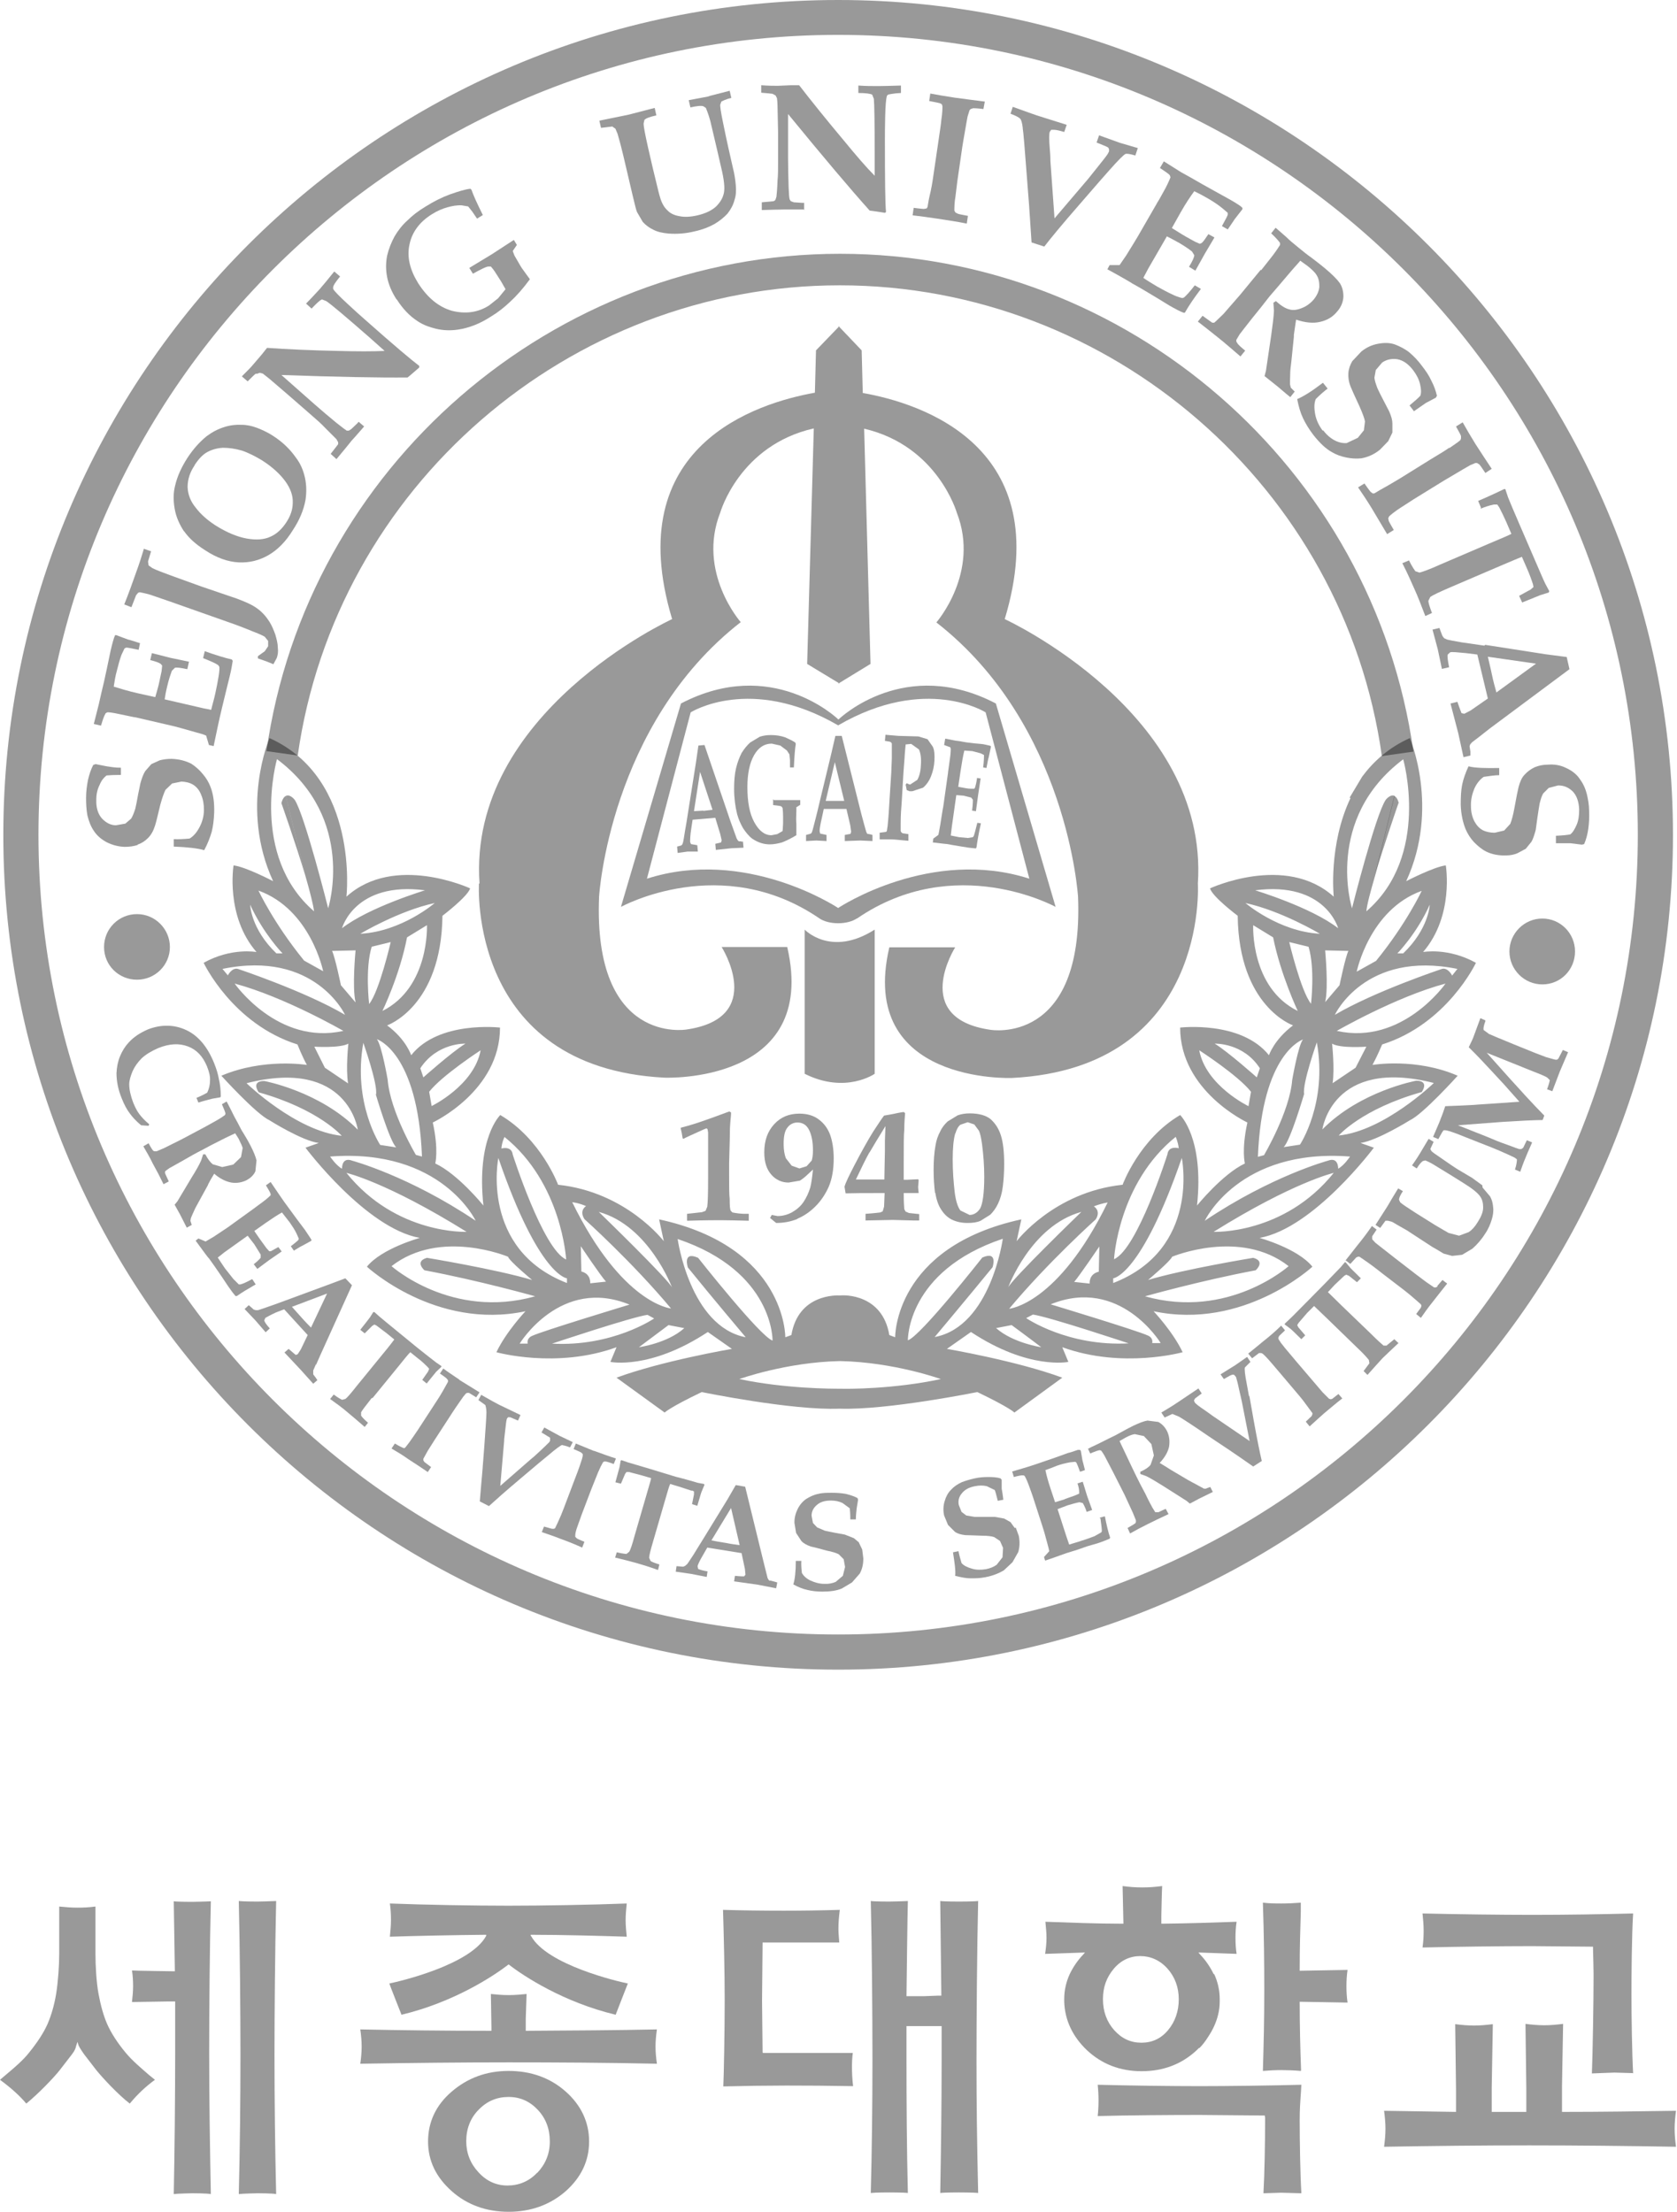 <svg width="91" height="120" viewBox="0 0 91 120" fill="none" xmlns="http://www.w3.org/2000/svg">
<path d="M4.219 103.499C3.829 103.499 3.559 103.468 3.213 103.438V106.006C3.213 106.622 3.153 107.508 3.048 108.168C2.943 108.799 2.778 109.354 2.583 109.805C2.357 110.315 2.012 110.826 1.577 111.366C1.246 111.787 0.766 112.192 0.3 112.583C0.3 112.583 0.09 112.763 0 112.838C0.571 113.258 1.066 113.694 1.426 114.129C2.072 113.604 2.898 112.748 3.243 112.312L3.904 111.456C4.069 111.246 4.114 111.096 4.129 111.006L4.204 110.781L4.264 110.976C4.264 110.976 4.339 111.141 4.565 111.456L5.225 112.312C5.541 112.703 6.381 113.619 7.042 114.129C7.462 113.619 7.913 113.198 8.408 112.838C8.318 112.763 8.093 112.583 8.093 112.583C7.643 112.192 7.162 111.787 6.817 111.366C6.381 110.841 6.036 110.315 5.811 109.805C5.616 109.354 5.465 108.814 5.345 108.168C5.225 107.508 5.18 106.607 5.18 106.006V103.438C4.835 103.483 4.565 103.499 4.174 103.499H4.219Z" fill="black" fill-opacity="0.4"/>
<path d="M13.979 118.994C13.979 118.994 14.775 118.994 14.985 119.039C14.925 116.562 14.895 113.949 14.895 111.487C14.895 109.219 14.925 105.766 14.985 103.138C14.76 103.153 13.979 103.168 13.979 103.168C13.979 103.168 13.183 103.168 12.958 103.138C13.018 105.721 13.048 109.189 13.048 111.487C13.048 113.979 13.018 116.592 12.958 119.039C13.183 119.009 13.979 118.994 13.979 118.994Z" fill="black" fill-opacity="0.4"/>
<path d="M10.435 118.994C10.435 118.994 11.231 118.994 11.441 119.039C11.396 116.802 11.351 113.874 11.351 111.381C11.351 109.099 11.381 105.541 11.441 103.153C11.231 103.168 10.435 103.183 10.435 103.183C10.435 103.183 9.64 103.183 9.429 103.153C9.429 103.258 9.489 106.952 9.489 106.952C9.489 106.952 7.267 106.922 7.162 106.907C7.207 107.192 7.222 107.477 7.222 107.763C7.222 108.048 7.192 108.333 7.162 108.619C7.252 108.619 9.069 108.589 9.069 108.589H9.505V111.381C9.505 113.874 9.474 116.802 9.429 119.039C9.64 119.009 10.435 118.994 10.435 118.994Z" fill="black" fill-opacity="0.4"/>
<path d="M52.027 118.949C52.027 118.949 52.853 118.949 53.078 118.979C53.018 116.366 52.988 114.159 52.988 111.832C52.988 109.505 53.018 105.631 53.078 103.138C52.853 103.168 52.027 103.168 52.027 103.168C52.027 103.168 51.231 103.168 51.021 103.138C51.021 103.243 51.081 108.273 51.081 108.273H50.901L50.105 108.303H49.189C49.189 108.303 49.249 103.243 49.264 103.138C49.054 103.153 48.258 103.168 48.258 103.168C48.258 103.168 47.462 103.168 47.252 103.138C47.312 105.465 47.342 109.294 47.342 111.727C47.342 114.159 47.312 116.682 47.252 118.979C47.477 118.949 48.258 118.949 48.258 118.949C48.258 118.949 49.054 118.949 49.264 118.979C49.204 116.607 49.189 114.039 49.189 111.727V109.925H51.096V111.832C51.096 114.144 51.066 116.351 51.021 118.979C51.231 118.949 52.027 118.949 52.027 118.949Z" fill="black" fill-opacity="0.4"/>
<path d="M28.799 105.03V104.97H28.844C30.451 104.97 32.673 105.03 34.009 105.075C33.979 104.79 33.949 104.459 33.949 104.174C33.949 103.889 33.979 103.559 34.009 103.273C32.102 103.348 29.415 103.393 27.583 103.393C25.751 103.393 23.063 103.348 21.156 103.273C21.201 103.559 21.216 103.889 21.216 104.174C21.216 104.459 21.186 104.79 21.156 105.075C22.492 105.03 24.715 104.985 26.321 104.97H26.381V105.03C25.526 106.607 21.652 107.508 21.126 107.613C21.156 107.718 21.757 109.234 21.787 109.309C24.61 108.634 26.772 107.222 27.598 106.577C28.424 107.222 30.586 108.634 33.408 109.309C33.438 109.234 34.024 107.718 34.069 107.613C33.544 107.508 29.67 106.607 28.814 105.03H28.799Z" fill="black" fill-opacity="0.4"/>
<path d="M70.616 118.979C70.556 117.958 70.526 116.186 70.526 115.06C70.526 114.354 70.556 114.159 70.571 113.829C70.571 113.829 70.616 113.213 70.616 113.108C68.889 113.153 66.607 113.183 65.09 113.183C63.574 113.183 61.276 113.153 59.565 113.108C59.595 113.393 59.61 113.679 59.61 113.964C59.61 114.249 59.595 114.535 59.565 114.805C61.276 114.76 63.574 114.745 65.09 114.745L68.589 114.775H68.634V114.835C68.634 114.835 68.649 114.865 68.649 114.88C68.649 114.88 68.649 114.97 68.649 115.075C68.649 116.201 68.619 117.958 68.559 118.994C68.664 118.994 69.52 118.964 69.52 118.964C69.52 118.964 70.511 118.994 70.601 118.994L70.616 118.979Z" fill="black" fill-opacity="0.4"/>
<path d="M70.601 112.327C70.556 111.111 70.526 109.895 70.526 108.649V108.604C70.526 108.604 73.018 108.649 73.123 108.649C73.078 108.348 73.063 108.048 73.063 107.763C73.063 107.477 73.078 107.177 73.123 106.877C73.018 106.877 70.526 106.922 70.526 106.922V106.877C70.526 105.541 70.556 104.85 70.586 103.724C70.586 103.724 70.586 103.318 70.586 103.228C70.225 103.258 69.88 103.273 69.535 103.273C69.204 103.273 68.904 103.273 68.529 103.228C68.589 105.06 68.604 106.441 68.604 107.973C68.604 109.67 68.574 110.751 68.529 112.357C68.874 112.327 69.204 112.312 69.535 112.312C69.865 112.312 70.24 112.327 70.586 112.357L70.601 112.327Z" fill="black" fill-opacity="0.4"/>
<path d="M46.291 113.168C46.246 112.808 46.231 112.447 46.231 112.117C46.231 111.847 46.246 111.607 46.276 111.381H41.426L41.381 111.366L41.351 108.544L41.381 105.39H45.541C45.526 105.135 45.496 104.895 45.496 104.655C45.496 104.309 45.526 103.964 45.571 103.619C44.58 103.649 43.529 103.664 42.523 103.664C41.411 103.664 40.27 103.649 39.234 103.619C39.279 105.15 39.324 106.937 39.324 108.544C39.324 110.15 39.279 112.643 39.249 113.198C41.622 113.138 43.679 113.138 46.291 113.183V113.168Z" fill="black" fill-opacity="0.4"/>
<path d="M65.856 107.102C65.676 106.727 65.436 106.366 65.105 106.021L65.03 105.931C65.03 105.931 67.027 106.006 67.102 106.006C67.057 105.721 67.042 105.42 67.042 105.135C67.042 104.85 67.057 104.565 67.102 104.264C65.841 104.309 64.445 104.354 63.063 104.369H63.018V103.949C63.018 103.949 63.048 102.432 63.063 102.327C62.703 102.372 62.388 102.402 61.982 102.402C61.577 102.402 61.276 102.372 60.916 102.327C60.916 102.432 60.961 104.369 60.961 104.369H60.901C59.475 104.369 58.033 104.309 56.727 104.264C56.757 104.58 56.787 104.865 56.787 105.135C56.787 105.405 56.757 105.706 56.712 106.006C56.817 106.006 58.874 105.931 58.874 105.931L58.799 106.021C58.468 106.366 58.228 106.727 58.048 107.102C57.853 107.523 57.748 107.988 57.748 108.453V108.589C57.778 109.595 58.198 110.48 58.964 111.216C59.775 111.982 60.766 112.372 61.952 112.372C63.138 112.372 64.144 111.982 64.955 111.216L65.06 111.111C65.06 111.111 65.06 111.111 65.09 111.111C65.255 110.946 65.406 110.751 65.556 110.511C65.676 110.33 65.781 110.15 65.871 109.955C66.066 109.535 66.186 109.069 66.186 108.604C66.186 108.604 66.186 108.544 66.186 108.529V108.453C66.186 107.988 66.081 107.523 65.886 107.102H65.856ZM63.394 110.135C63.003 110.601 62.523 110.826 61.937 110.826C61.351 110.826 60.871 110.601 60.465 110.15C60.06 109.7 59.85 109.129 59.85 108.468C59.85 107.808 60.045 107.282 60.435 106.817C60.826 106.351 61.321 106.126 61.877 106.126C62.432 106.126 62.943 106.351 63.348 106.802C63.754 107.252 63.964 107.823 63.964 108.468C63.964 109.114 63.769 109.685 63.379 110.15L63.394 110.135Z" fill="black" fill-opacity="0.4"/>
<path d="M31.967 116.186C31.967 115.135 31.532 114.219 30.706 113.484C29.865 112.733 28.814 112.357 27.598 112.357C26.381 112.357 25.36 112.748 24.505 113.484C23.649 114.219 23.228 115.135 23.228 116.186C23.228 117.237 23.664 118.123 24.505 118.874C25.345 119.625 26.396 120 27.598 120C28.799 120 29.85 119.625 30.706 118.874C31.547 118.123 31.967 117.222 31.967 116.186ZM29.144 117.883C28.709 118.348 28.153 118.574 27.538 118.574C26.922 118.574 26.396 118.333 25.961 117.853C25.526 117.387 25.3 116.817 25.3 116.171C25.3 115.496 25.526 114.91 25.976 114.459C26.427 113.994 26.967 113.769 27.598 113.769C28.228 113.769 28.754 114.009 29.189 114.474C29.625 114.94 29.835 115.511 29.835 116.186C29.835 116.862 29.595 117.417 29.159 117.883H29.144Z" fill="black" fill-opacity="0.4"/>
<path d="M35.646 111.967C35.601 111.652 35.571 111.336 35.571 111.036C35.571 110.736 35.601 110.42 35.646 110.105C33.514 110.15 31.126 110.165 28.574 110.18H28.529V109.55C28.529 109.55 28.574 108.288 28.574 108.183C28.243 108.213 27.973 108.243 27.598 108.243C27.222 108.243 26.952 108.213 26.637 108.183C26.637 108.273 26.667 109.985 26.667 109.985V110.18H26.622C24.069 110.18 21.682 110.15 19.55 110.105C19.595 110.405 19.625 110.736 19.625 111.036C19.625 111.336 19.595 111.667 19.55 111.967C22.297 111.922 25 111.892 27.598 111.892C30.195 111.892 32.913 111.907 35.661 111.967H35.646Z" fill="black" fill-opacity="0.4"/>
<path d="M88.619 112.493C88.559 111.381 88.529 109.429 88.529 108.198C88.529 107.147 88.544 105.03 88.619 103.814C86.907 103.859 84.97 103.889 83.138 103.889C81.487 103.889 79.054 103.859 77.192 103.814C77.222 104.129 77.252 104.444 77.252 104.745C77.252 105.045 77.237 105.345 77.192 105.661C79.039 105.616 81.487 105.586 83.138 105.586L86.442 105.616V105.661C86.457 106.366 86.472 106.787 86.472 107.042C86.472 107.147 86.472 107.222 86.472 107.267V107.357C86.472 108.619 86.427 111.351 86.382 112.493C86.472 112.493 87.598 112.447 87.598 112.447C87.598 112.447 88.529 112.477 88.634 112.477L88.619 112.493Z" fill="black" fill-opacity="0.4"/>
<path d="M90.946 116.471C90.901 116.141 90.871 115.811 90.871 115.496C90.871 115.18 90.901 114.85 90.946 114.52C88.889 114.55 86.892 114.58 84.805 114.58H84.76V113.153C84.76 113.153 84.82 109.91 84.82 109.805C84.445 109.85 84.129 109.88 83.799 109.88C83.469 109.88 83.138 109.85 82.778 109.805C82.778 109.91 82.823 113.303 82.823 113.303V114.58H80.946V113.258C80.946 113.258 81.006 109.925 81.006 109.82C80.646 109.865 80.315 109.895 79.985 109.895C79.655 109.895 79.324 109.865 78.964 109.82C78.964 109.925 79.009 113.378 79.009 113.378V114.58C79.009 114.58 75.21 114.52 75.105 114.52C75.15 114.85 75.18 115.18 75.18 115.496C75.18 115.811 75.15 116.141 75.105 116.471C77.778 116.426 80.315 116.396 82.988 116.396C85.661 116.396 88.273 116.426 90.946 116.471Z" fill="black" fill-opacity="0.4"/>
<path d="M45.481 90.586C70.451 90.586 90.781 70.255 90.781 45.3C90.781 20.345 70.451 0 45.481 0C20.511 0 0.18 20.315 0.18 45.3C0.18 70.285 20.496 90.586 45.481 90.586ZM2.087 45.3C2.087 21.366 21.547 1.892 45.481 1.892C69.415 1.892 88.874 21.351 88.874 45.285C88.874 69.219 69.415 88.679 45.481 88.679C21.547 88.679 2.087 69.204 2.087 45.285V45.3Z" fill="black" fill-opacity="0.4"/>
<path d="M76.697 40.781C74.535 25.375 61.156 13.769 45.586 13.769C30.015 13.769 16.637 25.36 14.46 40.751L16.156 40.991C18.213 26.442 30.856 15.48 45.571 15.48C60.285 15.48 72.943 26.456 74.985 41.021L76.682 40.781H76.697Z" fill="black" fill-opacity="0.4"/>
<path d="M37.282 66.216V65.856L38.093 65.766L38.288 65.691L38.379 65.466C38.409 65.24 38.424 64.745 38.424 63.979V62.958C38.424 62.613 38.424 62.222 38.424 61.802V61.441L38.394 61.261L38.334 61.216L38.153 61.291C37.598 61.547 37.237 61.697 37.087 61.787L37.042 61.757L36.997 61.487L36.937 61.216V61.186C37.463 61.051 37.868 60.916 38.168 60.811C38.469 60.706 38.934 60.541 39.58 60.3L39.67 60.36C39.67 60.36 39.67 60.526 39.64 60.766C39.625 60.991 39.61 61.126 39.61 61.201C39.61 61.441 39.595 62.072 39.565 63.108V63.754C39.565 64.369 39.565 64.805 39.595 65.045C39.595 65.421 39.61 65.616 39.655 65.691L39.745 65.781C39.745 65.781 40.015 65.841 40.346 65.856H40.631V66.231C40 66.216 39.505 66.201 39.114 66.201C38.859 66.201 38.243 66.201 37.297 66.231L37.282 66.216Z" fill="black" fill-opacity="0.4"/>
<path d="M44.039 62.973L43.769 63.273L43.379 63.394L42.958 63.243L42.643 62.838C42.568 62.643 42.523 62.388 42.523 62.072C42.523 61.637 42.583 61.351 42.733 61.171C42.868 60.991 43.063 60.901 43.273 60.901C43.559 60.901 43.769 61.036 43.904 61.306C44.039 61.577 44.114 61.937 44.114 62.417C44.114 62.673 44.084 62.853 44.039 62.988V62.973ZM43.258 66.126C43.619 65.976 43.949 65.751 44.249 65.451C44.55 65.15 44.79 64.79 44.97 64.385C45.15 63.964 45.24 63.453 45.24 62.853C45.24 62.327 45.165 61.907 45.045 61.562C44.91 61.216 44.715 60.946 44.43 60.736C44.159 60.526 43.799 60.42 43.379 60.42C42.823 60.42 42.373 60.601 42.012 60.991C41.652 61.382 41.472 61.877 41.472 62.523C41.472 63.063 41.607 63.453 41.862 63.739C42.102 64.009 42.418 64.159 42.793 64.159L43.409 64.054L43.559 63.949C43.664 63.874 43.844 63.709 44.114 63.453C44.069 63.904 44.024 64.219 43.964 64.445C43.874 64.73 43.754 64.985 43.604 65.21C43.439 65.451 43.243 65.616 42.988 65.766C42.748 65.901 42.478 65.976 42.192 65.976L41.877 65.916L41.787 66.081L42.117 66.351C42.538 66.351 42.928 66.276 43.288 66.126H43.258Z" fill="black" fill-opacity="0.4"/>
<path d="M47.177 62.538C47.358 62.222 47.643 61.757 48.048 61.096L48.018 61.892V62.447L47.988 63.994H46.442C46.757 63.333 46.997 62.838 47.177 62.523V62.538ZM48.439 66.186L49.535 66.216H49.88V65.871L49.325 65.811L49.144 65.736L49.069 65.601C49.054 65.451 49.039 65.165 49.039 64.73H49.85L49.82 64.415L49.85 64.024L49.82 63.979L49.204 64.009H49.039V63.048C49.039 62.132 49.039 61.562 49.069 61.291C49.069 60.901 49.099 60.586 49.114 60.391L49.039 60.33C49.039 60.33 48.799 60.36 48.484 60.435L47.973 60.526C47.853 60.676 47.658 60.976 47.373 61.411C47.102 61.847 46.757 62.462 46.367 63.213C46.081 63.769 45.886 64.159 45.826 64.385L45.886 64.745C46.412 64.73 46.907 64.73 47.433 64.73H48.003C47.988 65.18 47.973 65.421 47.973 65.466L47.898 65.721L47.763 65.781C47.763 65.781 47.433 65.826 46.967 65.856V66.216L48.454 66.186H48.439Z" fill="black" fill-opacity="0.4"/>
<path d="M51.847 61.487C51.907 61.276 51.997 61.111 52.117 61.021L52.508 60.886L52.868 61.006L53.123 61.351C53.198 61.517 53.243 61.757 53.288 62.072C53.364 62.658 53.409 63.243 53.409 63.844C53.409 64.76 53.319 65.33 53.183 65.571C53.033 65.796 52.838 65.916 52.613 65.916L52.117 65.676C51.982 65.511 51.862 65.165 51.802 64.655C51.742 64.129 51.697 63.544 51.697 62.913C51.697 62.282 51.742 61.817 51.832 61.502L51.847 61.487ZM50.751 64.715C50.811 65.075 50.916 65.391 51.066 65.616C51.216 65.856 51.412 66.051 51.652 66.171C51.907 66.291 52.177 66.351 52.508 66.351C52.778 66.351 53.018 66.321 53.213 66.231L53.739 65.901C53.889 65.751 54.039 65.556 54.159 65.3C54.279 65.045 54.37 64.745 54.415 64.385C54.46 64.039 54.49 63.619 54.49 63.153C54.49 62.478 54.43 61.967 54.309 61.592C54.189 61.216 53.994 60.931 53.739 60.706C53.484 60.511 53.108 60.406 52.628 60.406C52.403 60.406 52.177 60.435 51.967 60.511L51.427 60.841C51.276 60.976 51.126 61.156 51.021 61.382C50.901 61.607 50.811 61.847 50.766 62.132C50.691 62.538 50.661 62.988 50.661 63.484C50.661 63.934 50.691 64.339 50.736 64.715H50.751Z" fill="black" fill-opacity="0.4"/>
<path d="M33.243 6.877L33.394 6.982L33.514 7.267C33.619 7.628 33.724 8.018 33.829 8.468L34.114 9.685L34.325 10.586C34.445 11.096 34.52 11.396 34.565 11.502L34.88 12.042C35.03 12.207 35.225 12.357 35.451 12.463C35.676 12.583 35.961 12.643 36.291 12.673C36.742 12.703 37.207 12.673 37.688 12.553C38.108 12.463 38.454 12.327 38.754 12.162C39.039 11.997 39.279 11.802 39.475 11.592C39.655 11.366 39.79 11.111 39.85 10.871C39.94 10.616 39.955 10.345 39.925 10.03C39.895 9.715 39.85 9.414 39.775 9.129L39.52 8.003C39.445 7.688 39.355 7.222 39.234 6.652C39.114 6.081 39.069 5.751 39.084 5.676L39.144 5.511C39.144 5.511 39.385 5.375 39.685 5.315L39.595 4.925L38.544 5.195L38.409 5.24C38.303 5.255 37.958 5.33 37.373 5.435L37.463 5.826C37.823 5.751 38.048 5.721 38.168 5.766L38.303 5.856C38.303 5.856 38.439 6.171 38.544 6.562C38.589 6.742 38.709 7.252 38.904 8.093L39.129 9.069C39.294 9.745 39.34 10.21 39.279 10.48C39.219 10.751 39.084 10.976 38.859 11.201C38.634 11.411 38.303 11.577 37.853 11.682C37.463 11.772 37.147 11.787 36.862 11.727C36.592 11.682 36.367 11.577 36.216 11.411C36.051 11.261 35.916 11.036 35.826 10.736C35.781 10.601 35.691 10.24 35.556 9.67L35.421 9.114L35.165 8.003C35.015 7.327 34.925 6.892 34.925 6.697L34.97 6.502C35.06 6.411 35.27 6.336 35.616 6.261L35.526 5.856L35.346 5.901L34.715 6.066L34.069 6.231L32.523 6.547L32.613 6.937L33.243 6.862V6.877Z" fill="black" fill-opacity="0.4"/>
<path d="M43.634 11.396V11.006H43.529L43.078 10.976L42.913 10.916L42.853 10.826C42.823 10.751 42.808 10.525 42.793 10.15C42.778 9.61 42.763 9.084 42.763 8.589V6.186C44.67 8.514 46.141 10.255 47.192 11.426C47.463 11.457 47.748 11.502 48.018 11.547L48.078 11.502C48.033 11.051 48.018 9.745 48.018 7.598C48.018 7.312 48.018 6.907 48.033 6.321C48.048 5.736 48.078 5.375 48.123 5.21L48.183 5.135C48.183 5.135 48.484 5.06 48.889 5.045V4.64C48.379 4.655 47.973 4.67 47.658 4.67C47.343 4.67 46.967 4.67 46.577 4.64V5.045C46.997 5.045 47.252 5.09 47.328 5.135L47.418 5.36C47.448 5.661 47.463 6.682 47.463 8.423V9.535C47.012 9.084 46.457 8.438 45.781 7.613C44.835 6.486 44.039 5.495 43.364 4.625H42.913L42.207 4.655C42.012 4.655 41.712 4.655 41.306 4.625V5.03C41.637 5.06 41.847 5.075 41.922 5.09L42.087 5.18L42.162 5.33C42.162 5.33 42.192 5.556 42.192 5.796L42.222 7.192V8.739C42.222 9.174 42.222 9.52 42.192 9.79C42.177 10.255 42.147 10.541 42.132 10.676L42.072 10.856L41.982 10.916C41.982 10.916 41.712 10.946 41.337 10.976V11.396C41.877 11.381 42.297 11.366 42.613 11.366C42.688 11.366 43.048 11.366 43.664 11.366L43.634 11.396Z" fill="black" fill-opacity="0.4"/>
<path d="M13.934 20.285L14.099 20.225L14.264 20.27L14.625 20.556L15.691 21.471L16.862 22.492C17.192 22.778 17.448 23.003 17.628 23.198C17.958 23.529 18.183 23.754 18.258 23.829L18.349 23.994V24.099C18.349 24.099 18.183 24.324 17.943 24.625L18.258 24.91C18.604 24.489 18.874 24.174 19.069 23.919C19.129 23.859 19.355 23.604 19.76 23.138L19.46 22.883L19.399 22.958L19.069 23.273L18.934 23.363H18.814C18.739 23.318 18.559 23.183 18.258 22.943C17.838 22.598 17.448 22.267 17.072 21.937L15.27 20.345C18.273 20.451 20.571 20.495 22.117 20.48C22.343 20.3 22.538 20.12 22.748 19.94V19.85C22.387 19.58 21.396 18.754 19.79 17.327C19.58 17.147 19.264 16.862 18.844 16.471C18.424 16.081 18.153 15.811 18.078 15.676V15.586C18.078 15.495 18.198 15.315 18.454 15L18.138 14.73C17.823 15.12 17.568 15.435 17.358 15.676C17.132 15.916 16.892 16.186 16.607 16.471L16.907 16.742C17.207 16.426 17.387 16.261 17.478 16.246L17.703 16.336C17.958 16.502 18.739 17.162 20.045 18.303L20.871 19.039C20.225 19.069 19.384 19.069 18.319 19.039C16.847 19.009 15.571 18.949 14.49 18.874L14.204 19.234L13.754 19.76C13.634 19.91 13.424 20.12 13.123 20.42L13.439 20.691C13.679 20.451 13.829 20.3 13.889 20.27L13.934 20.285Z" fill="black" fill-opacity="0.4"/>
<path d="M52.463 12.117L52.523 11.712C52.222 11.652 52.027 11.622 51.967 11.592L51.847 11.531L51.787 11.426C51.787 11.321 51.787 10.976 51.847 10.661L51.952 9.805L52.222 7.943C52.222 7.943 52.297 7.477 52.433 6.712C52.478 6.486 52.493 6.336 52.523 6.261L52.613 5.976L52.673 5.916L52.808 5.871C52.808 5.871 53.048 5.871 53.364 5.916L53.439 5.511C52.928 5.45 52.388 5.375 51.817 5.3C51.322 5.225 50.871 5.15 50.481 5.075L50.421 5.48C50.751 5.541 50.946 5.586 51.006 5.601L51.111 5.661L51.141 5.766C51.141 5.856 51.141 6.111 51.081 6.502C51.066 6.697 51.006 7.087 50.916 7.703L50.631 9.64C50.586 9.955 50.526 10.3 50.436 10.661C50.376 10.916 50.346 11.186 50.331 11.231L50.285 11.306L50.135 11.336C50.135 11.336 49.895 11.321 49.58 11.276L49.52 11.682C49.91 11.727 50.361 11.787 50.856 11.862C51.427 11.952 51.967 12.027 52.463 12.132V12.117Z" fill="black" fill-opacity="0.4"/>
<path d="M78.634 24.294C78.499 24.399 78.153 24.61 77.628 24.925L75.961 25.961C75.676 26.126 75.391 26.306 75.06 26.486C74.835 26.607 74.61 26.757 74.565 26.772H74.49L74.37 26.682C74.34 26.652 74.219 26.486 74.039 26.231L73.694 26.442C73.919 26.772 74.174 27.147 74.43 27.568C74.73 28.078 75.015 28.544 75.27 28.979L75.631 28.754C75.481 28.498 75.391 28.333 75.361 28.273L75.331 28.123L75.376 28.018C75.451 27.943 75.706 27.733 75.991 27.553L76.712 27.087L78.319 26.096C78.319 26.096 78.724 25.856 79.385 25.465L79.775 25.24L80.06 25.12H80.15L80.27 25.195C80.316 25.24 80.421 25.39 80.601 25.661L80.946 25.436C80.661 25.015 80.376 24.565 80.06 24.084C79.79 23.649 79.565 23.258 79.37 22.913L79.009 23.138C79.174 23.439 79.279 23.619 79.279 23.664V23.784L79.249 23.874C79.174 23.949 78.979 24.084 78.649 24.309L78.634 24.294Z" fill="black" fill-opacity="0.4"/>
<path d="M55.496 6.952C55.541 7.222 55.601 8.033 55.706 9.384L55.841 11.126C55.886 11.757 55.931 12.447 55.976 13.153L56.667 13.378C57.012 12.928 57.643 12.162 58.574 11.096L59.655 9.85L60.225 9.204C60.691 8.679 60.976 8.393 61.081 8.348C61.141 8.333 61.322 8.348 61.607 8.438L61.742 8.033L60.766 7.748L59.64 7.342L59.505 7.733L59.985 7.928L60.135 8.003L60.18 8.093V8.213L60.12 8.333C60.06 8.438 59.88 8.664 59.64 8.964C59.279 9.414 59.084 9.655 59.039 9.715L57.222 11.847L56.997 8.709V8.619C56.997 8.619 56.997 8.423 56.967 8.108C56.922 7.568 56.922 7.237 56.967 7.147L57.042 7.042H57.192C57.312 7.042 57.508 7.087 57.748 7.162L57.883 6.772L56.261 6.261C56.111 6.216 55.676 6.051 54.955 5.796L54.835 6.171C55.12 6.276 55.285 6.366 55.361 6.441C55.406 6.486 55.466 6.652 55.496 6.922V6.952Z" fill="black" fill-opacity="0.4"/>
<path d="M62.793 11.006L61.727 12.853C61.607 13.063 61.397 13.393 61.111 13.859C60.946 14.099 60.826 14.279 60.751 14.384H60.21L60.09 14.61C60.946 15.075 61.397 15.345 61.457 15.39C61.712 15.525 62.147 15.781 62.793 16.171L63.454 16.577C63.769 16.757 64.024 16.892 64.219 16.967H64.294C64.505 16.592 64.79 16.171 65.165 15.676L64.835 15.48C64.565 15.826 64.37 16.036 64.249 16.141L64.159 16.171C64.159 16.171 63.919 16.126 63.649 15.991C63.379 15.871 63.108 15.721 62.808 15.556C62.508 15.375 62.252 15.225 62.042 15.075L62.312 14.565L63.319 12.823C63.499 12.913 63.724 13.033 63.994 13.183C64.294 13.363 64.52 13.514 64.685 13.649L64.805 13.844C64.805 13.949 64.715 14.159 64.52 14.475L64.865 14.685L65.376 13.769L65.901 12.883L65.571 12.703C65.421 12.928 65.3 13.108 65.21 13.183L65.105 13.228L64.835 13.108C64.445 12.898 64.219 12.763 64.144 12.718L63.589 12.372L64.069 11.517C64.34 11.036 64.595 10.661 64.805 10.375C65.06 10.495 65.316 10.631 65.571 10.781C65.826 10.931 66.081 11.096 66.322 11.291L66.622 11.547V11.652C66.592 11.742 66.487 11.937 66.306 12.267L66.622 12.447C66.847 12.117 66.982 11.922 66.997 11.892L67.418 11.351V11.276L67.297 11.171C67.012 10.976 66.817 10.871 66.712 10.811L65.871 10.345C65.406 10.09 64.985 9.85 64.625 9.64L64.084 9.339L63.153 8.754L62.943 9.114C63.258 9.324 63.439 9.444 63.484 9.52L63.514 9.625C63.514 9.625 63.409 9.895 63.243 10.21C62.988 10.676 62.838 10.946 62.778 11.021L62.793 11.006Z" fill="black" fill-opacity="0.4"/>
<path d="M5.721 38.709L5.811 38.649C5.886 38.634 6.111 38.664 6.457 38.739C6.982 38.844 7.282 38.919 7.357 38.919L9.43 39.399C9.67 39.459 10.045 39.565 10.571 39.715C10.856 39.79 11.066 39.85 11.186 39.91L11.336 40.42L11.592 40.48C11.787 39.535 11.907 39.009 11.922 38.934C11.982 38.664 12.102 38.168 12.282 37.432L12.463 36.697C12.553 36.336 12.598 36.051 12.628 35.856L12.583 35.781C12.192 35.691 11.697 35.541 11.111 35.33L11.021 35.706C11.427 35.871 11.682 35.976 11.832 36.081L11.892 36.156C11.922 36.231 11.907 36.411 11.862 36.697C11.817 36.982 11.757 37.282 11.682 37.628C11.607 37.973 11.517 38.258 11.457 38.514C11.291 38.468 11.111 38.453 10.886 38.393L8.934 37.943C8.964 37.733 9.009 37.492 9.084 37.192C9.159 36.862 9.249 36.607 9.324 36.396L9.49 36.231C9.58 36.201 9.805 36.231 10.165 36.306L10.255 35.901L9.249 35.691L8.243 35.435L8.153 35.811C8.439 35.886 8.619 35.946 8.724 36.021L8.799 36.111L8.769 36.411C8.679 36.847 8.619 37.102 8.604 37.177C8.544 37.403 8.484 37.628 8.424 37.823L7.478 37.613C6.937 37.492 6.517 37.357 6.171 37.252C6.216 36.967 6.261 36.667 6.336 36.411C6.412 36.111 6.487 35.811 6.592 35.526L6.757 35.18L6.847 35.135C6.937 35.135 7.162 35.18 7.523 35.255L7.598 34.895C7.207 34.775 6.997 34.7 6.952 34.7L6.306 34.459H6.246L6.186 34.61C6.081 34.94 6.036 35.18 6.006 35.285L5.811 36.216C5.706 36.727 5.601 37.192 5.496 37.613L5.36 38.213L5.09 39.279L5.481 39.369C5.586 39.009 5.661 38.814 5.721 38.724V38.709Z" fill="black" fill-opacity="0.4"/>
<path d="M68.409 14.64L67.297 15.991L66.382 17.042L65.991 17.417L65.886 17.508H65.781C65.781 17.508 65.541 17.342 65.255 17.132L65 17.448C65.331 17.703 65.691 17.988 66.066 18.288C66.502 18.634 66.907 18.994 67.312 19.339L67.568 19.024C67.328 18.829 67.207 18.709 67.162 18.649L67.087 18.529V18.439L67.267 18.138C67.328 18.063 67.538 17.778 67.958 17.252C68.288 16.847 68.604 16.456 68.889 16.081C69.084 15.856 69.475 15.405 70.045 14.73C70.3 14.429 70.481 14.249 70.556 14.144L70.931 14.414C71.201 14.625 71.367 14.79 71.442 14.925C71.562 15.105 71.592 15.315 71.592 15.556C71.577 15.781 71.472 16.021 71.291 16.246C71.111 16.456 70.886 16.622 70.646 16.712C70.391 16.817 70.165 16.847 69.97 16.787C69.76 16.742 69.52 16.592 69.234 16.336L69.099 16.426L69.129 16.862C69.114 17.207 69.054 17.658 68.979 18.198L68.694 20.12L68.619 20.405L69.204 20.871C69.385 21.006 69.64 21.246 70.015 21.547L70.255 21.246L70.045 21.036L70 20.856C70 20.766 70 20.541 70.015 20.15C70.015 20.135 70.03 19.94 70.075 19.595L70.21 18.273V18.168L70.255 17.853L70.331 17.342C70.826 17.508 71.261 17.553 71.637 17.462C72.027 17.372 72.328 17.192 72.568 16.892C72.778 16.652 72.883 16.381 72.898 16.096C72.898 15.811 72.838 15.571 72.703 15.36C72.553 15.15 72.282 14.88 71.907 14.565C71.712 14.399 71.457 14.204 71.141 13.964C70.946 13.829 70.721 13.649 70.466 13.438C70.165 13.198 69.94 13.003 69.79 12.853C69.46 12.568 69.279 12.402 69.219 12.357L68.979 12.658C69.264 12.928 69.415 13.108 69.46 13.183V13.288C69.46 13.288 69.294 13.559 69.054 13.874L68.439 14.655L68.409 14.64Z" fill="black" fill-opacity="0.4"/>
<path d="M71.772 23.363C71.562 23.078 71.427 22.793 71.367 22.477C71.306 22.147 71.306 21.877 71.397 21.652C71.637 21.411 71.847 21.231 72.042 21.081L71.787 20.766C71.201 21.216 70.721 21.517 70.391 21.652C70.466 22.057 70.571 22.402 70.706 22.688C70.841 22.973 71.021 23.273 71.261 23.589C71.592 24.009 71.922 24.339 72.282 24.535C72.508 24.67 72.763 24.76 73.048 24.82C73.334 24.88 73.619 24.895 73.874 24.865C74.219 24.805 74.565 24.655 74.88 24.399L75.331 23.934L75.556 23.468V22.973C75.556 22.793 75.496 22.583 75.391 22.342C75.346 22.237 75.24 22.057 75.09 21.757C74.94 21.471 74.82 21.231 74.745 21.066C74.655 20.826 74.595 20.646 74.58 20.495L74.655 20.075L75 19.67C75.24 19.505 75.511 19.445 75.826 19.489C76.141 19.55 76.427 19.745 76.697 20.105C76.877 20.345 76.997 20.586 77.057 20.841C77.117 21.096 77.132 21.306 77.072 21.471C76.967 21.592 76.772 21.757 76.487 21.997L76.727 22.312C76.997 22.117 77.207 21.982 77.373 21.862L77.913 21.577L77.973 21.471C77.913 21.216 77.823 20.946 77.673 20.661C77.538 20.36 77.358 20.105 77.147 19.835C76.952 19.565 76.727 19.339 76.487 19.129C76.246 18.934 75.976 18.799 75.706 18.694C75.421 18.589 75.12 18.589 74.79 18.649C74.445 18.709 74.159 18.844 73.874 19.069L73.379 19.595C73.258 19.805 73.183 20.015 73.168 20.24C73.153 20.465 73.183 20.706 73.288 20.976C73.364 21.156 73.514 21.502 73.769 22.042C73.934 22.417 74.039 22.688 74.069 22.868L74.009 23.348L73.679 23.754L73.078 24.039C72.868 24.054 72.643 24.009 72.418 23.889C72.192 23.769 71.982 23.589 71.802 23.348L71.772 23.363Z" fill="black" fill-opacity="0.4"/>
<path d="M7.463 45.826C7.688 45.751 7.868 45.631 8.033 45.465C8.198 45.3 8.318 45.09 8.409 44.805C8.469 44.625 8.559 44.249 8.694 43.679C8.799 43.288 8.904 43.003 8.979 42.853L9.339 42.508L9.85 42.403C10.09 42.417 10.3 42.462 10.496 42.583C10.676 42.703 10.826 42.883 10.916 43.123C11.021 43.363 11.066 43.634 11.066 43.934C11.066 44.279 10.976 44.595 10.826 44.88C10.676 45.165 10.496 45.375 10.285 45.496C9.94 45.526 9.655 45.541 9.43 45.526V45.931C10.165 45.961 10.721 46.021 11.081 46.126C11.276 45.766 11.396 45.435 11.487 45.135C11.562 44.835 11.607 44.489 11.622 44.084C11.637 43.559 11.577 43.093 11.427 42.703C11.336 42.462 11.201 42.222 11.006 41.997C10.826 41.772 10.616 41.592 10.39 41.441C10.075 41.276 9.715 41.186 9.309 41.171C9.069 41.171 8.874 41.201 8.679 41.246L8.213 41.456L7.883 41.832C7.778 41.997 7.703 42.207 7.628 42.462C7.598 42.568 7.568 42.778 7.493 43.108C7.433 43.438 7.388 43.694 7.342 43.874C7.267 44.114 7.192 44.294 7.117 44.414L6.802 44.685L6.291 44.775C6.006 44.775 5.751 44.64 5.526 44.4C5.315 44.159 5.21 43.814 5.225 43.393C5.225 43.078 5.285 42.823 5.406 42.583C5.511 42.327 5.646 42.177 5.781 42.072C5.931 42.057 6.201 42.042 6.562 42.042V41.652C6.246 41.652 5.991 41.607 5.796 41.577L5.18 41.456L5.06 41.502C4.94 41.727 4.85 41.997 4.775 42.312C4.715 42.628 4.67 42.943 4.67 43.288C4.67 43.604 4.685 43.934 4.745 44.249C4.82 44.55 4.925 44.835 5.09 45.075C5.255 45.33 5.481 45.526 5.781 45.691C6.081 45.841 6.397 45.931 6.757 45.946C7.012 45.946 7.252 45.916 7.478 45.841L7.463 45.826Z" fill="black" fill-opacity="0.4"/>
<path d="M86.096 43.048C86.021 42.748 85.886 42.477 85.706 42.237C85.541 41.997 85.285 41.802 84.985 41.667C84.685 41.517 84.355 41.456 83.994 41.486C83.739 41.486 83.514 41.532 83.288 41.622C83.063 41.727 82.883 41.862 82.733 42.027C82.583 42.177 82.478 42.417 82.403 42.703C82.358 42.883 82.282 43.258 82.177 43.844C82.102 44.249 82.027 44.52 81.952 44.7L81.622 45.06L81.111 45.18C80.871 45.18 80.646 45.135 80.466 45.045C80.27 44.94 80.12 44.775 80 44.55C79.88 44.309 79.82 44.039 79.82 43.754C79.805 43.393 79.88 43.093 80 42.793C80.135 42.492 80.316 42.282 80.511 42.147C80.841 42.102 81.126 42.057 81.352 42.057V41.667C80.601 41.682 80.045 41.667 79.685 41.577C79.52 41.937 79.4 42.282 79.34 42.583C79.279 42.898 79.264 43.243 79.264 43.649C79.279 44.174 79.385 44.64 79.535 45C79.64 45.24 79.79 45.48 79.985 45.691C80.195 45.901 80.406 46.081 80.646 46.201C80.946 46.351 81.322 46.426 81.727 46.411C81.967 46.411 82.162 46.366 82.343 46.291L82.793 46.051L83.108 45.661C83.198 45.496 83.258 45.3 83.334 45.03C83.349 44.925 83.379 44.715 83.424 44.369C83.469 44.054 83.514 43.784 83.544 43.604C83.604 43.363 83.664 43.168 83.739 43.048L84.039 42.748L84.55 42.613C84.85 42.613 85.09 42.703 85.331 42.928C85.556 43.153 85.676 43.499 85.691 43.919C85.691 44.219 85.661 44.505 85.556 44.745C85.451 44.985 85.346 45.165 85.21 45.27C85.06 45.3 84.79 45.33 84.43 45.345V45.751C84.775 45.751 85.045 45.751 85.225 45.751L85.841 45.826L85.961 45.796C86.066 45.556 86.141 45.285 86.186 44.97C86.231 44.64 86.246 44.324 86.231 43.994C86.231 43.664 86.171 43.348 86.096 43.033V43.048Z" fill="black" fill-opacity="0.4"/>
<path d="M80.346 27.598C80.601 27.492 80.841 27.417 81.066 27.372H81.246L81.352 27.523C81.472 27.748 81.607 28.033 81.742 28.333L82.012 28.964C81.937 29.009 81.532 29.189 80.811 29.489L78.183 30.616C77.553 30.901 77.162 31.036 77.027 31.066L76.802 30.991C76.802 30.991 76.622 30.751 76.457 30.405L76.096 30.556C76.367 31.081 76.577 31.562 76.757 31.967C76.937 32.357 77.117 32.838 77.343 33.423L77.703 33.258C77.568 32.898 77.508 32.688 77.508 32.598L77.613 32.387C77.733 32.297 78.108 32.117 78.739 31.847L81.367 30.721C82.072 30.421 82.463 30.255 82.583 30.21L82.853 30.826C83.003 31.171 83.108 31.456 83.183 31.697L83.213 31.847L83.063 31.982C82.868 32.087 82.658 32.207 82.433 32.327L82.598 32.688C83.213 32.432 83.544 32.312 83.559 32.297L84.039 32.147L84.069 32.072L83.859 31.682C83.739 31.442 83.529 30.931 83.213 30.21L82.448 28.439C82.132 27.718 81.937 27.237 81.832 26.982L81.682 26.532H81.622L81.216 26.727C81.141 26.757 80.811 26.922 80.21 27.177L80.361 27.538L80.346 27.598Z" fill="black" fill-opacity="0.4"/>
<path d="M80.556 35.03C79.925 34.94 79.52 34.88 79.309 34.85C78.859 34.775 78.589 34.715 78.529 34.7L78.364 34.625L78.273 34.505C78.273 34.505 78.198 34.324 78.108 34.069L77.733 34.159L78.018 35.225L78.243 36.291L78.634 36.201C78.559 35.826 78.529 35.601 78.559 35.511L78.694 35.39C78.799 35.36 79.069 35.39 79.55 35.435L80.165 35.511L80.736 37.898L79.805 38.544L79.46 38.724L79.309 38.694C79.309 38.694 79.204 38.438 79.084 38.078L78.709 38.168L79.129 39.775L79.415 41.081L79.79 40.991V40.781L79.745 40.495L79.775 40.39L79.88 40.27L80.255 39.985L80.826 39.535L85.165 36.306L85.015 35.646L83.859 35.495L80.586 34.985L80.556 35.03ZM81.201 37.568C81.126 37.297 81.036 36.982 80.961 36.622C80.886 36.246 80.796 35.916 80.736 35.631L83.349 36.006L81.201 37.568Z" fill="black" fill-opacity="0.4"/>
<path d="M83.694 49.835C82.703 49.835 81.907 50.646 81.907 51.622C81.907 52.598 82.703 53.408 83.694 53.408C84.685 53.408 85.466 52.613 85.466 51.622C85.466 50.631 84.67 49.835 83.694 49.835Z" fill="black" fill-opacity="0.4"/>
<path d="M84.565 57.432L84.49 57.493H84.4C84.4 57.493 84.144 57.432 83.859 57.342C83.814 57.327 83.649 57.252 83.349 57.147L82.162 56.667L81.216 56.276L80.796 56.096L80.511 55.886C80.481 55.811 80.511 55.646 80.601 55.406V55.36L80.331 55.24L79.955 56.261C79.925 56.351 79.835 56.532 79.7 56.817L80.075 57.192C80.18 57.297 80.436 57.568 80.871 58.033L81.622 58.844C81.817 59.069 82.087 59.369 82.448 59.775L79.805 59.955L79.204 59.985L78.424 60.015C78.349 60.255 78.258 60.496 78.168 60.721C78.108 60.901 77.958 61.216 77.763 61.682L78.048 61.802L78.258 61.426L78.334 61.321H78.424C78.499 61.321 78.709 61.382 79.069 61.517C79.415 61.652 79.82 61.817 80.285 61.997C80.796 62.192 81.156 62.342 81.367 62.432C81.787 62.613 82.072 62.748 82.192 62.808L82.312 62.898V62.973C82.312 62.973 82.297 63.198 82.207 63.453L82.493 63.574C82.568 63.363 82.658 63.093 82.808 62.748C82.913 62.478 83.033 62.237 83.138 61.982L82.853 61.862C82.748 62.087 82.673 62.222 82.658 62.267L82.553 62.342H82.433C82.433 62.342 82.162 62.252 81.772 62.102C81.382 61.967 81.051 61.832 80.781 61.712L79.114 61.051L81.291 60.886C81.622 60.856 82.132 60.841 82.793 60.796C83.168 60.781 83.484 60.766 83.709 60.766L83.799 60.526L83.319 60.03C83.003 59.685 82.748 59.429 82.583 59.234L81.952 58.544L80.676 57.117L83.138 58.108C83.604 58.288 83.889 58.408 83.964 58.468L84.099 58.604C84.099 58.604 84.054 58.829 83.949 59.099L84.234 59.204L84.64 58.138L85.09 57.087L84.805 56.967C84.685 57.207 84.61 57.342 84.595 57.372L84.565 57.432Z" fill="black" fill-opacity="0.4"/>
<path d="M80.436 64.309L79.88 63.904L79.144 63.468C78.919 63.333 78.619 63.123 78.273 62.883C77.913 62.643 77.703 62.493 77.673 62.447L77.613 62.342L77.793 61.952L77.523 61.787L77.102 62.493L77.057 62.568C77.012 62.643 76.877 62.868 76.622 63.228L76.877 63.394C77.027 63.153 77.147 63.018 77.222 62.988L77.343 62.958C77.343 62.958 77.583 63.048 77.838 63.213C77.958 63.288 78.288 63.484 78.844 63.829L79.49 64.234C79.925 64.505 80.21 64.745 80.316 64.91C80.436 65.075 80.481 65.27 80.481 65.511C80.481 65.751 80.376 66.006 80.195 66.291C80.03 66.562 79.88 66.727 79.7 66.847L79.174 67.042L78.604 66.892C78.514 66.847 78.273 66.697 77.883 66.472L76.802 65.796C76.367 65.511 76.081 65.33 75.976 65.225L75.916 65.09C75.916 65 75.976 64.85 76.126 64.625L75.871 64.475L75.796 64.595L75.541 65.015L75.285 65.451L74.64 66.457L74.895 66.622L75.18 66.231H75.316L75.541 66.291C75.781 66.427 76.051 66.592 76.352 66.757L77.132 67.267L77.733 67.658C78.063 67.838 78.258 67.973 78.349 68.018L78.799 68.138L79.34 68.078L79.895 67.748C80.15 67.523 80.391 67.252 80.586 66.937C80.766 66.682 80.871 66.412 80.946 66.171C81.021 65.931 81.051 65.706 81.021 65.481C81.006 65.27 80.946 65.06 80.856 64.91L80.451 64.43L80.436 64.309Z" fill="black" fill-opacity="0.4"/>
<path d="M78.018 69.79L77.913 69.85H77.823L77.403 69.565L76.862 69.159L75.676 68.243C75.676 68.243 75.391 68.018 74.91 67.643L74.625 67.418L74.46 67.237V67.072L74.7 66.712L74.445 66.517C74.219 66.847 73.964 67.192 73.679 67.538C73.439 67.853 73.213 68.123 73.018 68.379L73.273 68.574L73.589 68.228L73.679 68.183H73.769C73.769 68.183 73.994 68.333 74.249 68.514C74.355 68.589 74.625 68.784 75 69.084L76.216 70.015C76.412 70.165 76.622 70.345 76.847 70.541L77.102 70.766L77.132 70.841L77.102 70.946L76.847 71.291L77.102 71.502C77.282 71.246 77.478 70.961 77.733 70.646C78.018 70.285 78.273 69.955 78.529 69.64L78.273 69.445L77.988 69.775L78.018 69.79Z" fill="black" fill-opacity="0.4"/>
<path d="M72.328 75.886L72.207 75.916L72.117 75.886L71.772 75.541L71.322 75.015L70.361 73.889C70.361 73.889 70.12 73.604 69.73 73.138L69.505 72.853L69.37 72.643V72.568L69.415 72.478L69.73 72.177L69.52 71.922C69.234 72.207 68.904 72.493 68.559 72.763C68.258 73.018 67.973 73.243 67.733 73.439L67.943 73.694L68.319 73.409H68.424L68.484 73.424C68.559 73.469 68.694 73.604 68.904 73.844C68.994 73.949 69.204 74.189 69.52 74.565L70.511 75.736C70.676 75.931 70.841 76.156 71.006 76.382L71.216 76.667V76.727L71.171 76.832L70.856 77.132L71.066 77.388C71.291 77.177 71.562 76.937 71.847 76.682C72.207 76.382 72.523 76.111 72.838 75.871L72.628 75.631L72.282 75.901L72.328 75.886Z" fill="black" fill-opacity="0.4"/>
<path d="M32.237 78.724C31.862 78.574 31.532 78.439 31.246 78.318L31.126 78.619C31.366 78.724 31.517 78.784 31.547 78.814L31.622 78.889V78.964C31.622 79.039 31.562 79.234 31.457 79.535C31.412 79.67 31.306 79.955 31.126 80.421L30.586 81.847C30.496 82.087 30.39 82.342 30.27 82.598L30.12 82.913L30.06 82.943H29.955C29.955 82.943 29.775 82.898 29.52 82.823L29.4 83.123C29.7 83.228 30.03 83.333 30.406 83.484C30.826 83.634 31.231 83.799 31.592 83.964L31.712 83.649C31.487 83.559 31.352 83.499 31.306 83.469L31.216 83.379V83.288C31.216 83.213 31.246 83.048 31.337 82.808L31.562 82.177L32.087 80.796C32.087 80.796 32.222 80.451 32.448 79.895L32.598 79.565L32.718 79.339L32.778 79.294H32.883C32.883 79.294 33.078 79.339 33.303 79.43L33.424 79.129C33.033 79.009 32.643 78.859 32.222 78.709L32.237 78.724Z" fill="black" fill-opacity="0.4"/>
<path d="M24.925 74.85C24.595 74.625 24.294 74.43 24.054 74.249L23.874 74.52C24.084 74.67 24.219 74.76 24.249 74.805L24.309 74.88V74.97C24.264 75.045 24.174 75.21 24.024 75.481C23.949 75.616 23.784 75.886 23.514 76.291L22.673 77.583C22.538 77.793 22.372 78.018 22.207 78.258L21.997 78.529L21.937 78.574L21.817 78.529C21.817 78.529 21.652 78.454 21.427 78.318L21.246 78.589C21.517 78.754 21.817 78.919 22.147 79.159C22.523 79.4 22.883 79.64 23.213 79.865L23.393 79.595L23.033 79.324L22.973 79.234V79.144L23.213 78.709L23.574 78.138L24.384 76.892C24.384 76.892 24.58 76.577 24.925 76.081L25.135 75.781L25.285 75.601L25.346 75.571H25.451L25.841 75.811L26.021 75.541C25.676 75.33 25.316 75.105 24.925 74.865V74.85Z" fill="black" fill-opacity="0.4"/>
<path d="M75.255 73.003H75.075C74.985 72.928 74.745 72.718 74.37 72.342L72.778 70.811C72.358 70.391 72.117 70.165 72.057 70.105L72.418 69.715L72.943 69.219L73.048 69.159L73.198 69.219L73.634 69.565L73.844 69.354C73.469 68.979 73.273 68.799 73.273 68.784L73.018 68.484H72.973L72.748 68.754C72.613 68.889 72.328 69.189 71.892 69.64L70.841 70.706C70.421 71.126 70.135 71.427 69.985 71.562L69.715 71.817V71.862L70 72.072C70.045 72.102 70.255 72.297 70.616 72.658L70.826 72.448L70.451 72.012L70.391 71.892L70.466 71.772L70.931 71.231L71.306 70.856C71.306 70.856 71.607 71.141 72.042 71.562L73.619 73.093C74.009 73.454 74.219 73.709 74.279 73.784L74.309 73.964L73.994 74.385L74.204 74.595C74.505 74.249 74.79 73.949 75.015 73.694C75.24 73.469 75.541 73.198 75.886 72.868L75.661 72.658L75.255 72.988V73.003Z" fill="black" fill-opacity="0.4"/>
<path d="M37.538 80.856L37.658 80.916V81.081L37.553 81.607L37.838 81.697C37.988 81.186 38.063 80.931 38.078 80.916L38.228 80.556L38.198 80.511L37.868 80.451C37.658 80.391 37.267 80.27 36.667 80.12L35.24 79.685C34.67 79.52 34.279 79.4 34.069 79.339L33.724 79.219L33.679 79.249L33.619 79.595C33.619 79.595 33.529 79.925 33.394 80.421L33.694 80.496L33.919 79.97L33.994 79.865H34.144C34.34 79.925 34.565 79.97 34.82 80.045L35.331 80.195C35.331 80.27 35.225 80.586 35.06 81.171L34.445 83.288C34.309 83.799 34.204 84.099 34.144 84.189L33.994 84.309C33.994 84.309 33.769 84.294 33.469 84.219L33.379 84.505C33.829 84.61 34.219 84.715 34.55 84.805C34.865 84.895 35.255 85.015 35.706 85.18L35.781 84.88C35.496 84.79 35.346 84.73 35.3 84.685L35.225 84.52C35.225 84.4 35.3 84.099 35.451 83.589L36.066 81.472C36.231 80.901 36.322 80.586 36.367 80.511L36.862 80.661C37.132 80.751 37.373 80.826 37.553 80.886L37.538 80.856Z" fill="black" fill-opacity="0.4"/>
<path d="M20.225 75.841L21.622 74.129C21.982 73.679 22.192 73.424 22.267 73.364L22.673 73.694C22.898 73.859 23.078 74.039 23.213 74.174L23.288 74.264L23.228 74.415L22.913 74.865L23.153 75.06C23.484 74.655 23.649 74.445 23.664 74.43L23.949 74.159V74.114L23.664 73.919C23.499 73.799 23.168 73.529 22.688 73.153L21.532 72.207C21.066 71.832 20.751 71.562 20.586 71.427L20.316 71.186H20.255L20.075 71.472C20.075 71.472 19.865 71.757 19.55 72.147L19.79 72.342L20.195 71.937L20.316 71.862L20.436 71.922L20.991 72.342L21.396 72.673C21.396 72.673 21.156 73.003 20.766 73.469L19.369 75.18C19.039 75.601 18.829 75.841 18.739 75.901L18.559 75.946C18.559 75.946 18.349 75.841 18.108 75.661L17.913 75.901C18.288 76.171 18.604 76.397 18.874 76.637C19.129 76.847 19.43 77.102 19.79 77.418L19.97 77.192C19.745 76.997 19.625 76.862 19.595 76.802V76.622C19.64 76.532 19.835 76.276 20.165 75.856L20.225 75.841Z" fill="black" fill-opacity="0.4"/>
<path d="M67.778 75.766L67.658 75.105C67.553 74.58 67.523 74.264 67.553 74.189L67.853 73.889L67.673 73.619L67.027 74.069L66.231 74.565L66.412 74.82L66.757 74.625L66.877 74.58H66.952L67.027 74.655L67.072 74.715C67.102 74.82 67.162 75.015 67.222 75.315C67.328 75.766 67.373 75.991 67.388 76.051L67.808 78.183L65.781 76.802L65.721 76.757L65.406 76.532C65.045 76.291 64.85 76.141 64.82 76.066L64.79 75.976L64.85 75.871L65.21 75.601L65.03 75.33L63.934 76.066C63.829 76.141 63.529 76.336 63.018 76.637L63.198 76.907L63.619 76.712L63.979 76.862C64.159 76.967 64.7 77.312 65.571 77.913L66.697 78.664C67.117 78.949 67.553 79.249 68.003 79.565L68.469 79.264C68.364 78.829 68.213 78.078 68.018 76.997L67.793 75.721L67.778 75.766Z" fill="black" fill-opacity="0.4"/>
<path d="M30.526 78.409C30.526 78.409 30.721 78.439 30.931 78.529L31.081 78.243L30.36 77.898L29.535 77.448L29.384 77.718L29.73 77.928L29.85 78.003V78.168L29.805 78.243C29.73 78.318 29.58 78.469 29.355 78.679C29.039 78.979 28.844 79.144 28.799 79.174L27.147 80.616L27.358 78.168V78.093C27.358 78.093 27.372 77.943 27.403 77.703C27.448 77.282 27.478 77.027 27.508 76.967L27.568 76.892H27.688L28.108 77.072L28.243 76.772L27.057 76.201C26.937 76.141 26.637 75.976 26.111 75.676L25.961 75.961L26.337 76.231C26.337 76.231 26.396 76.412 26.396 76.622C26.396 76.832 26.352 77.463 26.276 78.529L26.171 79.88C26.126 80.361 26.081 80.901 26.036 81.457L26.532 81.712C26.862 81.412 27.433 80.901 28.273 80.195L29.249 79.37L29.76 78.949C30.18 78.589 30.436 78.409 30.511 78.394L30.526 78.409Z" fill="black" fill-opacity="0.4"/>
<path d="M65.481 80.766H65.331C65.331 80.766 65.105 80.646 64.835 80.496C64.835 80.496 64.685 80.421 64.445 80.285L63.559 79.76L63.484 79.715L63.273 79.58L62.928 79.37C63.213 79.069 63.379 78.769 63.439 78.484C63.484 78.183 63.454 77.898 63.319 77.628C63.198 77.403 63.048 77.252 62.853 77.147L62.267 77.072C62.072 77.102 61.802 77.207 61.457 77.373C61.276 77.463 61.051 77.583 60.781 77.733C60.631 77.823 60.421 77.928 60.195 78.033C59.925 78.168 59.715 78.273 59.565 78.348C59.264 78.484 59.084 78.574 59.039 78.604L59.159 78.859C59.445 78.739 59.61 78.679 59.685 78.679L59.76 78.709C59.76 78.709 59.91 78.904 60.045 79.189L60.406 79.88L61.021 81.096L61.472 82.072L61.637 82.478V82.583L61.607 82.643C61.577 82.673 61.427 82.763 61.186 82.898L61.322 83.198C61.607 83.033 61.922 82.868 62.252 82.703C62.643 82.508 63.018 82.327 63.409 82.147L63.258 81.862C63.033 81.952 62.913 82.027 62.868 82.042H62.688L62.538 81.802C62.508 81.742 62.358 81.487 62.147 81.036C61.952 80.676 61.772 80.33 61.607 79.985C61.502 79.775 61.306 79.355 61.006 78.724C60.871 78.439 60.781 78.258 60.751 78.183L61.066 78.003C61.306 77.868 61.472 77.823 61.577 77.808L62.072 77.913L62.478 78.348L62.613 78.964L62.433 79.475C62.328 79.61 62.147 79.73 61.877 79.85V79.97L62.207 80.09C62.448 80.21 62.748 80.391 63.108 80.616L64.385 81.427L64.565 81.577L65.075 81.306C65.225 81.231 65.466 81.111 65.811 80.946L65.676 80.676L65.451 80.751L65.481 80.766Z" fill="black" fill-opacity="0.4"/>
<path d="M10.571 65.601C10.571 65.601 10.646 65.451 10.781 65.21L11.276 64.309L11.306 64.234L11.427 64.009L11.622 63.679C11.937 63.949 12.237 64.099 12.553 64.159C12.838 64.204 13.123 64.159 13.393 64.024C13.604 63.904 13.769 63.754 13.859 63.544L13.919 62.958C13.874 62.763 13.769 62.493 13.589 62.147C13.499 61.967 13.379 61.757 13.213 61.487C13.108 61.336 13.018 61.141 12.898 60.916C12.748 60.646 12.643 60.45 12.568 60.285C12.418 59.985 12.328 59.82 12.297 59.76L12.042 59.91C12.162 60.18 12.222 60.345 12.237 60.42L12.207 60.496C12.207 60.496 12.012 60.646 11.742 60.796L11.066 61.171L9.85 61.817L8.889 62.297L8.499 62.462H8.394L8.333 62.447C8.288 62.417 8.198 62.282 8.063 62.027L7.778 62.192C7.943 62.478 8.123 62.778 8.288 63.123C8.499 63.499 8.694 63.874 8.874 64.249L9.159 64.099L8.979 63.709L8.949 63.604L8.979 63.529L9.189 63.379C9.189 63.379 9.505 63.198 9.94 62.958C10.3 62.748 10.646 62.553 10.976 62.388C11.186 62.267 11.592 62.057 12.222 61.742C12.493 61.607 12.673 61.532 12.763 61.487L12.943 61.772C13.063 62.012 13.138 62.177 13.168 62.282L13.078 62.778L12.658 63.183L12.057 63.318L11.547 63.168C11.412 63.063 11.276 62.883 11.141 62.628H11.021L10.916 62.958C10.811 63.198 10.631 63.514 10.405 63.874L9.625 65.18L9.475 65.36L9.76 65.871C9.835 66.021 9.955 66.261 10.135 66.607L10.405 66.457L10.331 66.231L10.361 66.081C10.361 66.081 10.451 65.856 10.586 65.571L10.571 65.601Z" fill="black" fill-opacity="0.4"/>
<path d="M59.715 82.388C59.76 82.718 59.79 82.943 59.79 83.078L59.76 83.138L59.385 83.348C59.174 83.424 58.949 83.514 58.694 83.589C58.439 83.679 58.198 83.739 58.018 83.799L57.868 83.364L57.388 81.877C57.538 81.817 57.718 81.757 57.943 81.667C58.198 81.592 58.409 81.532 58.574 81.502L58.754 81.547C58.754 81.547 58.889 81.757 58.964 82.027L59.264 81.922L58.994 81.171L58.754 80.391L58.469 80.481C58.544 80.706 58.559 80.841 58.559 80.946V81.036L58.319 81.141C57.988 81.261 57.793 81.321 57.748 81.351L57.252 81.502L57.012 80.781C56.877 80.376 56.787 80.045 56.727 79.76C56.937 79.685 57.147 79.61 57.358 79.52C57.568 79.445 57.808 79.385 58.048 79.339L58.349 79.309L58.409 79.354C58.409 79.354 58.514 79.58 58.604 79.85L58.874 79.76C58.799 79.445 58.754 79.294 58.739 79.234L58.649 78.709L58.604 78.664H58.484C58.228 78.754 58.048 78.814 57.958 78.829L57.252 79.084C56.862 79.219 56.517 79.339 56.201 79.445L55.736 79.595L54.925 79.835L55.015 80.135C55.285 80.06 55.466 80.03 55.541 80.045L55.601 80.075C55.601 80.075 55.721 80.285 55.811 80.541C55.946 80.916 56.036 81.156 56.051 81.216L56.562 82.793C56.622 82.973 56.712 83.273 56.817 83.679C56.877 83.904 56.922 84.069 56.937 84.159L56.652 84.475L56.712 84.67C57.433 84.43 57.808 84.279 57.868 84.264C58.078 84.204 58.469 84.084 59.009 83.889L59.58 83.724C59.85 83.634 60.06 83.544 60.21 83.484L60.24 83.424C60.135 83.123 60.045 82.733 59.955 82.267L59.67 82.342L59.715 82.388Z" fill="black" fill-opacity="0.4"/>
<path d="M13.679 69.4C13.379 69.565 13.168 69.655 13.048 69.685H12.958L12.658 69.385L12.207 68.814C12.057 68.589 11.922 68.394 11.817 68.228L12.177 67.943L13.439 67.042L13.799 67.508L14.144 68.063V68.243C14.144 68.243 13.994 68.424 13.769 68.589L13.964 68.844L14.61 68.363L15.285 67.898L15.105 67.658L14.7 67.883H14.61L14.46 67.718C14.249 67.433 14.129 67.267 14.099 67.222L13.799 66.787L14.415 66.351C14.76 66.111 15.06 65.916 15.3 65.781L15.721 66.321C15.856 66.517 15.991 66.712 16.096 66.937L16.216 67.207L16.186 67.282C16.186 67.282 16.006 67.448 15.781 67.613L15.946 67.853C16.216 67.688 16.366 67.598 16.412 67.583L16.877 67.327L16.907 67.282L16.847 67.177C16.697 66.952 16.607 66.817 16.547 66.727L16.096 66.126C15.856 65.796 15.631 65.496 15.436 65.225L15.165 64.835L14.685 64.129L14.43 64.309C14.58 64.55 14.67 64.715 14.685 64.775V64.85C14.685 64.85 14.505 65.03 14.279 65.195C13.949 65.436 13.754 65.586 13.709 65.616L12.357 66.592C12.192 66.697 11.937 66.877 11.592 67.102L11.156 67.357L10.766 67.192L10.616 67.312C11.066 67.928 11.306 68.258 11.351 68.288C11.487 68.469 11.712 68.799 12.042 69.279L12.373 69.775C12.538 70.015 12.673 70.195 12.778 70.315H12.853C13.108 70.135 13.454 69.925 13.874 69.685L13.709 69.43L13.679 69.4Z" fill="black" fill-opacity="0.4"/>
<path d="M55.06 82.898L54.835 82.583L54.49 82.388L53.979 82.297C53.979 82.297 53.739 82.297 53.484 82.297C53.228 82.297 53.033 82.297 52.883 82.297L52.433 82.222L52.177 82.027L52.027 81.652C51.982 81.427 52.027 81.216 52.192 81.021C52.343 80.826 52.583 80.691 52.913 80.631C53.138 80.586 53.349 80.586 53.544 80.631L53.979 80.841C54.024 80.946 54.069 81.141 54.144 81.427L54.445 81.367C54.415 81.111 54.385 80.916 54.355 80.766V80.285L54.294 80.21C54.114 80.15 53.889 80.135 53.634 80.135C53.394 80.135 53.138 80.15 52.883 80.21C52.628 80.27 52.403 80.33 52.177 80.421C51.952 80.526 51.757 80.661 51.607 80.826C51.442 80.991 51.337 81.186 51.261 81.442C51.186 81.682 51.171 81.952 51.231 82.222L51.442 82.733L51.817 83.108C51.967 83.213 52.147 83.258 52.373 83.288C52.508 83.288 52.808 83.303 53.273 83.318C53.589 83.318 53.814 83.348 53.949 83.394L54.264 83.604L54.43 83.979L54.4 84.49L54.084 84.895C53.919 85.015 53.724 85.09 53.499 85.135C53.228 85.18 52.973 85.18 52.733 85.105C52.478 85.03 52.297 84.94 52.177 84.805C52.102 84.55 52.042 84.339 52.012 84.159L51.712 84.219C51.802 84.79 51.862 85.21 51.832 85.496C52.132 85.571 52.418 85.631 52.658 85.631C52.898 85.631 53.168 85.631 53.469 85.571C53.859 85.496 54.204 85.361 54.475 85.195L54.94 84.76L55.255 84.204C55.331 83.934 55.346 83.664 55.285 83.333L55.12 82.883L55.06 82.898Z" fill="black" fill-opacity="0.4"/>
<path d="M46.622 83.694L46.337 83.454L45.841 83.258C45.841 83.258 45.601 83.213 45.346 83.168C45.09 83.123 44.895 83.078 44.76 83.048L44.34 82.868L44.114 82.628L44.039 82.237C44.039 82.012 44.129 81.817 44.325 81.652C44.505 81.487 44.76 81.412 45.09 81.412C45.331 81.412 45.541 81.457 45.721 81.547L46.111 81.832C46.126 81.952 46.141 82.147 46.141 82.433H46.442C46.442 82.192 46.472 81.997 46.487 81.832L46.562 81.367L46.532 81.276C46.367 81.186 46.141 81.111 45.901 81.051C45.646 81.006 45.406 80.991 45.135 80.991C44.88 80.991 44.625 80.991 44.4 81.051C44.159 81.096 43.949 81.201 43.754 81.321C43.574 81.442 43.409 81.622 43.288 81.862C43.168 82.102 43.108 82.342 43.108 82.613L43.198 83.168L43.484 83.604C43.604 83.739 43.784 83.829 43.994 83.904C44.144 83.934 44.43 84.009 44.865 84.129C45.18 84.189 45.391 84.264 45.511 84.324L45.781 84.595L45.856 85.015L45.736 85.496L45.346 85.826C45.165 85.901 44.955 85.946 44.73 85.931C44.46 85.931 44.204 85.856 43.979 85.751C43.754 85.646 43.604 85.496 43.514 85.346C43.484 85.09 43.469 84.865 43.484 84.685H43.183C43.183 85.255 43.138 85.676 43.048 85.961C43.319 86.111 43.589 86.216 43.814 86.261C44.054 86.321 44.325 86.352 44.625 86.352C45.03 86.352 45.391 86.306 45.676 86.186L46.231 85.856L46.652 85.376C46.787 85.135 46.847 84.865 46.847 84.55L46.787 84.069L46.607 83.694H46.622Z" fill="black" fill-opacity="0.4"/>
<path d="M41.772 85.766L41.712 85.721L41.652 85.616L41.427 84.715L40.436 80.661L39.925 80.571L39.475 81.351L38.138 83.529C37.883 83.949 37.703 84.219 37.628 84.355C37.433 84.64 37.328 84.82 37.282 84.865L37.177 84.955L37.072 85L36.712 84.97L36.667 85.27L37.508 85.391L38.349 85.556L38.394 85.255C38.108 85.21 37.943 85.15 37.883 85.12L37.853 84.97C37.868 84.895 37.958 84.685 38.138 84.385L38.379 83.964L40.24 84.264L40.421 85.12L40.451 85.436L40.376 85.526C40.376 85.526 40.165 85.526 39.88 85.496L39.835 85.796L41.111 85.976L42.117 86.171L42.177 85.856L42.027 85.811L41.802 85.751L41.772 85.766ZM39.37 83.709C39.084 83.664 38.829 83.619 38.604 83.574L39.67 81.817L40.135 83.829C39.91 83.799 39.655 83.769 39.385 83.709H39.37Z" fill="black" fill-opacity="0.4"/>
<path d="M17.147 74.054L17.372 73.544L19.099 69.73L18.739 69.354L17.898 69.67L15.496 70.556C15.045 70.721 14.73 70.841 14.58 70.886C14.249 71.006 14.054 71.066 14.009 71.081H13.874L13.769 71.051L13.499 70.811L13.273 71.021L13.859 71.637L14.415 72.282L14.64 72.072C14.445 71.862 14.354 71.712 14.339 71.637L14.399 71.502C14.399 71.502 14.655 71.351 14.985 71.201L15.421 71.036L16.697 72.433L16.322 73.213L16.156 73.469L16.051 73.514C16.051 73.514 15.886 73.379 15.661 73.183L15.436 73.379L16.322 74.324L16.997 75.075L17.222 74.88L17.132 74.745L16.997 74.565V74.354L17.147 74.009V74.054ZM16.892 72.042C16.742 71.892 16.562 71.712 16.366 71.487L15.841 70.901L17.748 70.18L16.877 72.027L16.892 72.042Z" fill="black" fill-opacity="0.4"/>
<path d="M8.093 60.991C7.868 60.811 7.688 60.616 7.553 60.435C7.418 60.255 7.312 60.03 7.222 59.805C7.087 59.444 7.012 59.114 7.012 58.829C7.012 58.619 7.087 58.378 7.192 58.123C7.297 57.883 7.463 57.643 7.688 57.417C7.913 57.207 8.213 57.027 8.589 56.862C9.189 56.622 9.715 56.592 10.195 56.772C10.676 56.952 11.006 57.312 11.231 57.853C11.351 58.153 11.412 58.408 11.396 58.619C11.396 58.844 11.351 59.054 11.246 59.279C11.096 59.369 10.916 59.459 10.661 59.565L10.766 59.82C10.991 59.745 11.231 59.685 11.517 59.61L11.952 59.535L11.982 59.49C11.982 59.129 11.937 58.799 11.877 58.544C11.832 58.273 11.742 57.988 11.622 57.688C11.261 56.787 10.751 56.186 10.105 55.886C9.46 55.586 8.769 55.571 8.048 55.841C7.628 56.021 7.267 56.246 6.982 56.562C6.787 56.772 6.637 57.012 6.517 57.297C6.397 57.583 6.336 57.898 6.321 58.228C6.321 58.649 6.412 59.129 6.607 59.595C6.742 59.94 6.892 60.21 7.042 60.406C7.192 60.616 7.388 60.826 7.658 61.051L8.063 61.081L8.108 60.961L8.093 60.991Z" fill="black" fill-opacity="0.4"/>
<path d="M7.433 53.153C8.424 53.153 9.219 52.357 9.219 51.381C9.219 50.406 8.424 49.595 7.433 49.595C6.442 49.595 5.646 50.391 5.646 51.381C5.646 52.372 6.442 53.153 7.433 53.153Z" fill="black" fill-opacity="0.4"/>
<path d="M7.372 32.312L7.493 32.162L7.583 32.132C7.583 32.132 7.838 32.177 8.153 32.267C8.469 32.372 8.814 32.492 9.204 32.628L12.733 33.874C12.733 33.874 13.153 34.024 13.769 34.279C14.084 34.399 14.279 34.489 14.37 34.55L14.55 34.775V35.06L14.37 35.33L13.994 35.601V35.721C14.354 35.841 14.625 35.946 14.835 36.036L15.015 35.706C15.075 35.541 15.105 35.36 15.075 35.135C15.075 34.925 15.015 34.685 14.94 34.429C14.85 34.174 14.745 33.934 14.625 33.739C14.445 33.453 14.219 33.198 13.964 33.018C13.709 32.823 13.334 32.658 12.853 32.477L10.916 31.817L9.294 31.231C8.859 31.066 8.514 30.946 8.273 30.826L8.063 30.676L8.033 30.465C8.033 30.465 8.108 30.21 8.198 29.91L7.808 29.775C7.703 30.135 7.568 30.556 7.388 31.051C7.177 31.652 6.967 32.237 6.742 32.793L7.132 32.943L7.372 32.327V32.312Z" fill="black" fill-opacity="0.4"/>
<path d="M9.985 28.814C10.255 29.204 10.631 29.535 11.126 29.85C11.757 30.27 12.373 30.48 12.943 30.511C13.529 30.541 14.069 30.405 14.565 30.12C15.06 29.835 15.511 29.384 15.886 28.769C16.246 28.228 16.472 27.688 16.577 27.132C16.637 26.727 16.637 26.321 16.547 25.916C16.457 25.511 16.306 25.15 16.051 24.82C15.736 24.369 15.331 23.979 14.82 23.649C14.52 23.453 14.219 23.318 13.949 23.213C13.664 23.108 13.393 23.048 13.108 23.048C12.823 23.033 12.508 23.063 12.177 23.168C11.832 23.273 11.517 23.439 11.216 23.664C10.826 23.979 10.481 24.369 10.165 24.85C9.85 25.345 9.625 25.826 9.505 26.336C9.4 26.742 9.4 27.147 9.475 27.583C9.55 28.033 9.73 28.439 9.985 28.829V28.814ZM10.556 25.24C10.781 24.895 11.006 24.655 11.261 24.52C11.517 24.384 11.802 24.309 12.102 24.294C12.418 24.294 12.748 24.339 13.123 24.445C13.484 24.565 13.859 24.76 14.234 24.985C14.79 25.345 15.195 25.721 15.481 26.111C15.766 26.502 15.901 26.892 15.886 27.267C15.886 27.643 15.766 27.988 15.541 28.333C15.316 28.679 15.03 28.964 14.685 29.114C14.339 29.279 13.904 29.309 13.393 29.219C12.883 29.129 12.297 28.889 11.682 28.498C11.246 28.213 10.886 27.898 10.616 27.538C10.331 27.192 10.195 26.817 10.18 26.427C10.18 26.021 10.3 25.631 10.556 25.255V25.24Z" fill="black" fill-opacity="0.4"/>
<path d="M21.532 16.246C21.847 16.742 22.222 17.147 22.673 17.433C22.958 17.628 23.303 17.748 23.664 17.838C24.039 17.928 24.445 17.943 24.85 17.883C25.451 17.793 26.036 17.568 26.637 17.177C27.012 16.952 27.358 16.682 27.688 16.366C28.018 16.066 28.378 15.661 28.754 15.15L28.319 14.55C28.228 14.414 28.108 14.189 27.913 13.859L27.823 13.619L28.048 13.288L27.883 13.018L26.682 13.799L25.466 14.535L25.661 14.85C26.096 14.61 26.366 14.475 26.487 14.46H26.637C26.637 14.46 26.802 14.64 26.952 14.895L27.192 15.27L27.433 15.691L27.027 16.186L26.532 16.577C25.916 16.967 25.24 17.042 24.52 16.862C23.799 16.652 23.198 16.156 22.688 15.36C22.237 14.625 22.072 13.934 22.222 13.258C22.358 12.598 22.763 12.042 23.439 11.622C23.724 11.441 24.009 11.321 24.279 11.246C24.55 11.171 24.805 11.126 25.06 11.141L25.406 11.201L25.631 11.486L25.886 11.862L26.201 11.667C25.886 11.036 25.676 10.571 25.586 10.3L25.526 10.24C25.24 10.27 24.865 10.39 24.43 10.541C23.979 10.706 23.529 10.931 23.078 11.216C22.703 11.441 22.372 11.697 22.117 11.952C21.832 12.207 21.607 12.492 21.412 12.823C21.231 13.153 21.096 13.498 21.006 13.874C20.931 14.264 20.931 14.64 21.006 15.03C21.081 15.42 21.246 15.826 21.517 16.246H21.532Z" fill="black" fill-opacity="0.4"/>
<path d="M15.27 43.574C15.27 43.574 16.051 45.781 16.577 47.538L15.511 43.183C15.421 43.228 15.331 43.333 15.27 43.574Z" fill="black" fill-opacity="0.4"/>
<path d="M75.901 43.574C75.841 43.333 75.751 43.228 75.661 43.183L74.595 47.538C75.12 45.781 75.886 43.574 75.886 43.574H75.901Z" fill="black" fill-opacity="0.4"/>
<path d="M73.288 43.288C72.072 45.841 72.373 48.649 72.373 48.649C69.76 46.291 65.661 48.198 65.661 48.198C65.781 48.649 67.162 49.685 67.162 49.685C67.222 54.625 70.165 55.631 70.165 55.631C69.129 56.411 68.859 57.252 68.859 57.252C67.343 55.36 64.039 55.751 64.039 55.751C64.039 59.204 67.688 60.901 67.688 60.901C67.358 62.403 67.553 63.123 67.553 63.123C66.322 63.709 64.955 65.406 64.955 65.406C65.346 61.742 64.039 60.496 64.039 60.496C61.817 61.802 60.916 64.279 60.916 64.279C57.192 64.67 55.165 67.342 55.165 67.342L55.421 66.156C48.514 67.658 48.574 72.553 48.574 72.553L48.258 72.433C47.883 70.21 45.826 70.255 45.601 70.285C45.376 70.27 43.319 70.21 42.943 72.433L42.613 72.553C42.613 72.553 42.673 67.658 35.766 66.156L36.021 67.342C36.021 67.342 33.994 64.67 30.285 64.279C30.285 64.279 29.369 61.802 27.147 60.496C27.147 60.496 25.841 61.727 26.231 65.406C26.231 65.406 24.865 63.709 23.619 63.123C23.619 63.123 23.814 62.388 23.484 60.901C23.484 60.901 27.132 59.204 27.132 55.751C27.132 55.751 23.799 55.36 22.312 57.252C22.312 57.252 22.042 56.397 21.006 55.631C21.006 55.631 23.949 54.625 24.009 49.685C24.009 49.685 25.375 48.649 25.511 48.198C25.511 48.198 21.396 46.291 18.799 48.649C18.799 48.649 19.52 42.252 14.625 40.045C14.625 40.045 12.988 43.829 14.82 47.808C14.82 47.808 13.334 47.027 12.673 46.952C12.673 46.952 12.222 49.7 13.919 51.652C13.919 51.652 12.553 51.397 11.051 52.237C11.051 52.237 12.613 55.556 16.141 56.667C16.141 56.667 16.396 57.312 16.652 57.778C16.652 57.778 14.309 57.388 12.012 58.363C12.012 58.363 13.904 60.45 14.625 60.781C14.625 60.781 16.381 61.892 17.297 62.012L16.577 62.267C16.577 62.267 19.85 66.637 22.778 67.162C22.778 67.162 20.706 67.733 19.91 68.724C19.91 68.724 23.634 72.177 28.514 71.141C28.514 71.141 27.463 72.252 26.937 73.364C26.937 73.364 30.195 74.279 33.454 73.093L33.123 73.889C33.123 73.889 35.27 74.339 38.409 72.267L39.715 73.183C39.715 73.183 35.931 73.829 33.454 74.745L36.066 76.637C36.066 76.637 36.322 76.367 38.078 75.526C38.078 75.526 42.973 76.532 45.556 76.427C48.138 76.517 53.033 75.526 53.033 75.526C54.79 76.367 55.045 76.637 55.045 76.637L57.643 74.745C55.165 73.829 51.382 73.183 51.382 73.183L52.688 72.267C55.826 74.339 57.973 73.889 57.973 73.889L57.643 73.093C60.916 74.279 64.174 73.364 64.174 73.364C63.649 72.252 62.598 71.141 62.598 71.141C67.493 72.177 71.216 68.724 71.216 68.724C70.421 67.733 68.349 67.162 68.349 67.162C71.291 66.637 74.55 62.267 74.55 62.267L73.829 62.012C74.745 61.877 76.502 60.781 76.502 60.781C77.222 60.45 79.099 58.363 79.099 58.363C76.817 57.372 74.475 57.778 74.475 57.778C74.73 57.312 75 56.667 75 56.667C78.529 55.556 80.09 52.237 80.09 52.237C78.574 51.397 77.222 51.652 77.222 51.652C78.919 49.685 78.454 46.952 78.454 46.952C77.808 47.027 76.306 47.808 76.306 47.808C78.138 43.829 76.502 40.045 76.502 40.045C75.361 40.556 74.535 41.306 73.919 42.132L73.228 43.288H73.288ZM79.084 52.568L78.799 52.928C78.799 52.928 78.574 52.477 78.243 52.568C78.243 52.568 74.595 53.784 72.433 55.06C72.433 55.06 74.069 51.547 79.084 52.568ZM72.282 56.622C72.733 56.892 74.144 56.787 74.144 56.787L73.559 57.928L72.312 58.769C72.433 57.973 72.282 56.607 72.282 56.607V56.622ZM71.892 51.562L73.168 51.592C73.003 51.922 72.688 53.453 72.688 53.453L71.907 54.369C72.102 53.589 71.907 51.562 71.907 51.562H71.892ZM76.156 51.727H75.826C75.826 51.727 76.877 50.661 77.583 49.084C77.583 49.084 77.538 50.391 76.141 51.727H76.156ZM77.147 48.333C77.147 48.333 76.322 50.105 74.67 52.132L73.619 52.718C73.619 52.718 74.309 49.354 77.147 48.333ZM76.141 41.186C76.141 41.186 77.643 46.426 74.144 49.444C74.174 49.084 74.37 48.363 74.61 47.538L75.676 43.183C75.451 43.063 75.195 43.393 75.195 43.393C74.64 44.204 73.364 49.279 73.364 49.279C73.364 49.279 71.832 44.429 76.156 41.186H76.141ZM72.613 50.36C71.141 49.219 68.108 48.303 68.108 48.303C71.922 47.808 72.613 50.36 72.613 50.36ZM71.622 50.661C69.385 50.541 67.583 48.994 67.583 48.994C69.535 49.414 71.622 50.661 71.622 50.661ZM71.457 56.562C72.042 59.85 70.541 62.102 70.541 62.102L69.655 62.237C70.015 61.907 70.766 59.354 70.766 59.354C70.661 58.799 71.457 56.547 71.457 56.547V56.562ZM69.955 51.111L71.006 51.366C71.367 52.538 71.141 54.459 71.141 54.459C70.586 53.769 69.955 51.096 69.955 51.096V51.111ZM68.003 50.195L69.084 50.856C69.49 52.883 70.421 54.85 70.421 54.85C67.838 53.574 68.003 50.195 68.003 50.195ZM70.706 56.397C70.451 56.682 70.12 58.589 70.12 58.589C69.985 60.315 68.589 62.673 68.589 62.673L68.258 62.763C68.484 57.087 70.706 56.397 70.706 56.397ZM68.364 57.958L68.198 58.453C68.198 58.453 66.667 57.087 65.916 56.622C65.916 56.622 67.463 56.562 68.364 57.958ZM65.075 56.982C65.075 56.982 67.192 58.348 67.883 59.234L67.748 60.015C67.748 60.015 65.436 58.904 65.075 56.982ZM63.799 61.682C63.799 61.682 63.919 61.937 63.964 62.297C63.964 62.297 63.409 62.132 63.349 62.628C63.349 62.628 61.727 67.763 60.451 68.318C60.451 68.318 60.676 64.174 63.814 61.667L63.799 61.682ZM60.406 69.354C60.406 69.354 61.907 69.249 64.129 62.823C64.129 62.823 65.15 67.778 60.406 69.61V69.354ZM60.105 65.24C57.403 70.781 54.76 71.006 54.76 71.006C56.877 68.469 59.46 66.156 59.46 66.156C59.76 65.676 59.355 65.451 59.355 65.451C59.775 65.285 60.105 65.24 60.105 65.24ZM59.129 69.64L58.288 69.55C58.574 69.219 59.655 67.628 59.655 67.628L59.625 68.994C59.069 69.129 59.129 69.64 59.129 69.64ZM58.679 65.751C58.679 65.751 54.835 69.46 54.7 69.865C54.7 69.865 55.931 66.502 58.679 65.751ZM36.472 69.865C36.337 69.475 32.493 65.751 32.493 65.751C35.225 66.502 36.472 69.865 36.472 69.865ZM31.802 65.436C31.802 65.436 31.412 65.661 31.712 66.141C31.712 66.141 34.294 68.454 36.412 70.991C36.412 70.991 33.769 70.766 31.051 65.225C31.051 65.225 31.381 65.255 31.802 65.436ZM31.547 68.979L31.517 67.613C31.517 67.613 32.583 69.204 32.883 69.535L32.027 69.625C32.027 69.625 32.087 69.114 31.532 68.979H31.547ZM27.372 61.682C30.496 64.189 30.721 68.333 30.721 68.333C29.46 67.778 27.823 62.643 27.823 62.643C27.763 62.147 27.207 62.312 27.207 62.312C27.237 61.952 27.372 61.697 27.372 61.697V61.682ZM27.042 62.823C29.249 69.249 30.766 69.354 30.766 69.354V69.61C26.036 67.778 27.042 62.823 27.042 62.823ZM23.424 60.015L23.288 59.234C23.979 58.348 26.081 56.982 26.081 56.982C25.721 58.904 23.409 60.015 23.409 60.015H23.424ZM25.255 56.622C24.505 57.087 22.973 58.453 22.973 58.453L22.808 57.958C23.724 56.562 25.255 56.622 25.255 56.622ZM22.898 62.748L22.568 62.658C22.568 62.658 21.171 60.315 21.036 58.574C21.036 58.574 20.706 56.682 20.451 56.382C20.451 56.382 22.673 57.072 22.898 62.748ZM20.39 59.369C20.39 59.369 21.141 61.922 21.502 62.252L20.631 62.117C20.631 62.117 19.129 59.865 19.715 56.577C19.715 56.577 20.511 58.829 20.405 59.385L20.39 59.369ZM20.165 51.366L21.201 51.111C21.201 51.111 20.586 53.784 20.03 54.474C20.03 54.474 19.805 52.553 20.165 51.381V51.366ZM20.751 54.85C20.751 54.85 21.697 52.898 22.087 50.856L23.168 50.195C23.168 50.195 23.319 53.559 20.751 54.85ZM19.55 50.661C19.55 50.661 21.637 49.414 23.589 48.994C23.589 48.994 21.802 50.541 19.55 50.661ZM23.063 48.303C23.063 48.303 20.03 49.219 18.559 50.36C18.559 50.36 19.249 47.808 23.063 48.303ZM19.279 54.369L18.499 53.453C18.499 53.453 18.183 51.922 18.018 51.592L19.294 51.562C19.294 51.562 19.099 53.574 19.294 54.369H19.279ZM18.874 58.769L17.628 57.928L17.057 56.787C17.057 56.787 18.454 56.877 18.904 56.622C18.904 56.622 18.754 57.988 18.889 58.784L18.874 58.769ZM15.03 41.186C19.355 44.429 17.808 49.279 17.808 49.279C17.808 49.279 16.532 44.204 15.991 43.393C15.991 43.393 15.736 43.063 15.511 43.183L16.577 47.538C16.817 48.363 16.997 49.084 17.042 49.444C13.529 46.411 15.03 41.186 15.03 41.186ZM17.553 52.703L16.502 52.117C14.85 50.09 14.024 48.318 14.024 48.318C16.862 49.339 17.538 52.703 17.538 52.703H17.553ZM13.574 49.084C14.294 50.661 15.331 51.727 15.331 51.727H15C13.604 50.391 13.574 49.084 13.574 49.084ZM12.373 52.928L12.072 52.568C17.087 51.532 18.724 55.06 18.724 55.06C16.562 53.784 12.913 52.568 12.913 52.568C12.583 52.477 12.357 52.928 12.357 52.928H12.373ZM12.733 53.363C15.436 54.084 18.634 55.931 18.634 55.931C15.075 56.727 12.733 53.363 12.733 53.363ZM13.379 58.769C18.889 57.372 19.415 61.291 19.415 61.291C17.358 59.204 14.339 58.649 14.339 58.649C13.589 58.649 14.039 59.264 14.039 59.264C17.297 60.18 18.544 61.622 18.544 61.622C16.066 61.366 13.393 58.784 13.393 58.784L13.379 58.769ZM18.559 63.408C18.228 63.228 17.913 62.748 17.913 62.748C23.949 62.282 25.811 66.231 25.811 66.231C22.192 63.799 19.114 62.973 19.114 62.973C18.529 62.748 18.559 63.408 18.559 63.408ZM18.799 63.634C18.799 63.634 20.976 64.129 25.316 66.832C25.316 66.832 21.502 66.997 18.799 63.634ZM21.246 68.694C23.889 66.637 27.568 68.183 27.568 68.183C27.628 68.409 28.874 69.445 28.874 69.445C26.907 68.859 23.168 68.243 23.168 68.243C22.478 68.439 23.033 68.919 23.033 68.919C26.006 69.475 29.039 70.33 29.039 70.33C24.505 71.607 21.246 68.694 21.246 68.694ZM28.649 72.898H28.198C28.198 72.898 30.421 69.249 34.159 70.781C34.159 70.781 29.4 72.222 28.874 72.478C28.874 72.478 28.574 72.583 28.634 72.898H28.649ZM29.955 72.898C29.955 72.898 34.264 71.457 35.135 71.336L35.496 71.532C35.496 71.532 33.243 73.078 29.955 72.898ZM34.67 73.093C35.27 72.643 36.276 71.892 36.276 71.892L37.132 72.057C36.216 72.883 34.67 73.093 34.67 73.093ZM36.772 67.222C41.997 68.979 41.922 72.733 41.922 72.733C41.246 72.508 37.883 68.243 37.883 68.243C37.012 67.853 37.328 68.769 37.328 68.769C38.589 70.33 40.466 72.553 40.466 72.553C37.433 71.967 36.772 67.222 36.772 67.222ZM45.556 75.345C45.195 75.345 42.598 75.345 40.12 74.82C40.12 74.82 42.658 73.904 45.586 73.844C48.514 73.904 51.051 74.82 51.051 74.82C48.559 75.361 45.961 75.361 45.616 75.345H45.556ZM50.721 72.538C50.721 72.538 52.583 70.315 53.859 68.754C53.859 68.754 54.174 67.838 53.303 68.228C53.303 68.228 49.94 72.508 49.264 72.718C49.264 72.718 49.189 68.964 54.415 67.207C54.415 67.207 53.769 71.952 50.736 72.538H50.721ZM54.039 72.057L54.895 71.892C54.895 71.892 55.916 72.643 56.502 73.093C56.502 73.093 54.97 72.868 54.054 72.057H54.039ZM55.676 71.517L56.051 71.321C56.922 71.442 61.246 72.883 61.246 72.883C57.943 73.063 55.691 71.517 55.691 71.517H55.676ZM62.973 72.868H62.523C62.583 72.568 62.297 72.463 62.297 72.463C61.772 72.207 57.012 70.766 57.012 70.766C60.766 69.234 62.973 72.853 62.973 72.853V72.868ZM69.925 68.694C69.925 68.694 66.667 71.607 62.132 70.33C62.132 70.33 65.165 69.475 68.138 68.919C68.138 68.919 68.694 68.424 68.003 68.243C68.003 68.243 64.249 68.859 62.297 69.445C62.297 69.445 63.529 68.409 63.604 68.183C63.604 68.183 67.297 66.637 69.925 68.694ZM65.856 66.832C70.195 64.129 72.373 63.634 72.373 63.634C69.67 66.997 65.856 66.832 65.856 66.832ZM72.613 63.408C72.613 63.408 72.643 62.748 72.057 62.973C72.057 62.973 68.994 63.799 65.376 66.231C65.376 66.231 67.222 62.282 73.258 62.748C73.258 62.748 72.943 63.228 72.613 63.408ZM77.793 58.769C77.793 58.769 75.12 61.351 72.643 61.607C72.643 61.607 73.889 60.165 77.147 59.249C77.147 59.249 77.598 58.634 76.847 58.634C76.847 58.634 73.814 59.189 71.757 61.276C71.757 61.276 72.282 57.357 77.793 58.754V58.769ZM72.538 55.931C72.538 55.931 75.736 54.084 78.439 53.363C78.439 53.363 76.096 56.727 72.538 55.931Z" fill="black" fill-opacity="0.4"/>
<path d="M47.463 50.435C45.09 51.952 43.664 50.435 43.664 50.435V58.258C45.886 59.369 47.463 58.258 47.463 58.258V50.435Z" fill="black" fill-opacity="0.4"/>
<path d="M25.991 47.928C25.991 47.928 25.36 57.913 36.051 58.468C36.051 58.468 44.445 58.829 42.718 51.381H39.159C39.159 51.381 41.607 55.225 37.252 55.856C37.252 55.856 32.177 56.727 32.508 48.649C32.508 48.649 33.063 39.309 40.195 33.754C40.195 33.754 37.808 31.051 39.084 27.808C39.084 27.808 40.12 24.159 44.159 23.243L43.799 36.021L45.511 37.057V37.087H45.541V37.057L47.237 36.021L46.892 23.258C50.886 24.189 51.922 27.823 51.922 27.823C53.183 31.066 50.811 33.769 50.811 33.769C57.943 39.324 58.499 48.664 58.499 48.664C58.814 56.757 53.739 55.871 53.739 55.871C49.385 55.24 51.832 51.397 51.832 51.397H48.258C46.517 58.844 54.925 58.484 54.925 58.484C65.616 57.928 65 47.943 65 47.943C65.616 38.679 54.52 33.589 54.52 33.589C57.358 24.204 49.97 21.877 46.817 21.321L46.757 19.009L45.541 17.733V17.703H45.511V17.733L44.279 19.009L44.219 21.306C41.096 21.862 33.634 24.159 36.472 33.589C36.472 33.589 25.375 38.664 26.021 47.943L25.991 47.928Z" fill="black" fill-opacity="0.4"/>
<path d="M57.282 49.204L54.039 38.168C49.129 35.601 45.601 38.934 45.496 39.039C45.391 38.934 41.862 35.601 36.952 38.168L33.694 49.204C33.694 49.204 39.159 46.186 44.475 49.835C44.7 49.985 45.06 50.09 45.481 50.09C45.901 50.09 46.261 49.985 46.487 49.835H46.502C51.817 46.186 57.282 49.204 57.282 49.204ZM45.481 49.264C45.376 49.189 40.436 45.961 35.105 47.673L37.478 38.649C37.478 38.649 40.721 36.592 45.481 39.354C50.24 36.592 53.484 38.649 53.484 38.649L55.856 47.673C50.526 45.961 45.586 49.189 45.481 49.264Z" fill="black" fill-opacity="0.4"/>
<path d="M40.225 45.646H40.09L40.03 45.586L39.97 45.48L39.64 44.565L38.228 40.42L37.898 40.45L37.763 41.381L37.343 44.039C37.267 44.55 37.207 44.88 37.177 45.045C37.117 45.406 37.087 45.631 37.072 45.676L37.027 45.811L36.967 45.871L36.742 45.931L36.772 46.276L37.312 46.201H37.868L37.838 45.856L37.493 45.796L37.448 45.676C37.448 45.586 37.448 45.345 37.508 44.97L37.583 44.474L38.814 44.369L39.084 45.255L39.159 45.586L39.129 45.706L38.814 45.781L38.844 46.111L39.685 46.021L40.346 45.991L40.316 45.661H40.21L40.225 45.646ZM38.168 43.979L37.658 44.009L37.988 41.877L38.664 43.934L38.168 43.994V43.979Z" fill="black" fill-opacity="0.4"/>
<path d="M41.952 43.363V43.679C42.192 43.709 42.358 43.724 42.403 43.754L42.463 43.829C42.463 43.829 42.493 44.024 42.493 44.294V44.67C42.478 44.895 42.478 45.03 42.463 45.09L42.177 45.255L41.862 45.315C41.487 45.315 41.186 45.075 40.931 44.61C40.676 44.144 40.556 43.514 40.556 42.703C40.556 41.982 40.676 41.397 40.916 40.976C41.156 40.556 41.472 40.345 41.877 40.345L42.343 40.45L42.703 40.721L42.838 40.931L42.868 41.246V41.637H43.078C43.108 41.021 43.138 40.601 43.183 40.36L43.153 40.285C43.018 40.195 42.838 40.105 42.598 40C42.373 39.925 42.117 39.88 41.832 39.88C41.622 39.88 41.412 39.91 41.231 39.97L40.706 40.285C40.541 40.435 40.391 40.616 40.24 40.856C40.12 41.096 40.015 41.366 39.94 41.682C39.865 41.997 39.835 42.372 39.835 42.793C39.835 43.288 39.895 43.754 40 44.174C40.075 44.444 40.18 44.685 40.316 44.925C40.466 45.15 40.616 45.345 40.811 45.496C41.096 45.691 41.412 45.811 41.772 45.811C41.997 45.811 42.207 45.766 42.433 45.706C42.658 45.616 42.913 45.496 43.213 45.315V44.685C43.198 44.55 43.198 44.324 43.213 44.009V43.799L43.424 43.664V43.408H41.997L41.952 43.363Z" fill="black" fill-opacity="0.4"/>
<path d="M47.087 45.255L47.042 45.21L46.997 45.105L46.892 44.73L46.742 44.174L45.676 39.925H45.331L45.12 40.841L44.49 43.453C44.37 43.964 44.294 44.279 44.249 44.444C44.159 44.805 44.099 45.015 44.084 45.075L44.039 45.195L43.964 45.24L43.739 45.3V45.631L44.294 45.601L44.85 45.631V45.3L44.505 45.225L44.475 45.09C44.475 44.985 44.505 44.76 44.595 44.384L44.7 43.889H45.931L46.141 44.79L46.186 45.12L46.156 45.24L45.841 45.3V45.631L46.682 45.601L47.343 45.631V45.3L47.237 45.27L47.087 45.24V45.255ZM44.805 43.453L45.3 41.351L45.811 43.453H44.805Z" fill="black" fill-opacity="0.4"/>
<path d="M50.616 40.511L50.331 40.105L49.835 39.955L48.754 39.925L48.048 39.865L48.018 40.195L48.288 40.24L48.364 40.285L48.394 40.345V40.526C48.394 40.601 48.394 40.811 48.394 41.141L48.364 41.907L48.273 43.333C48.243 43.874 48.213 44.354 48.168 44.79L48.123 45.09L48.078 45.135L47.733 45.18V45.541C47.913 45.541 48.138 45.541 48.364 45.541C48.574 45.541 48.874 45.586 49.294 45.616V45.255L48.979 45.21L48.904 45.15L48.874 45.09C48.874 45.09 48.874 44.88 48.874 44.64C48.874 44.234 48.904 43.844 48.934 43.453L49.024 41.922L49.084 41.126C49.099 40.811 49.129 40.571 49.144 40.39L49.445 40.36L49.865 40.661C49.955 40.856 50 41.141 49.97 41.517C49.955 41.877 49.88 42.132 49.775 42.312L49.385 42.568L49.294 42.538L49.204 42.492L49.144 42.568L49.204 42.868L49.355 42.928H49.505L50.09 42.733C50.27 42.583 50.421 42.372 50.526 42.102C50.631 41.832 50.691 41.562 50.706 41.261C50.721 40.961 50.706 40.691 50.616 40.511Z" fill="black" fill-opacity="0.4"/>
<path d="M52.943 46.036L52.988 45.976C53.033 45.646 53.108 45.195 53.228 44.67L53.033 44.64C52.943 45 52.883 45.24 52.838 45.36L52.793 45.42L52.523 45.465L52.042 45.42L51.592 45.33L51.652 44.835L51.892 43.138L52.282 43.168L52.703 43.273L52.793 43.393C52.793 43.393 52.793 43.664 52.748 43.979L52.958 44.009L53.078 43.123L53.213 42.237L53.018 42.207C52.988 42.447 52.943 42.613 52.913 42.718L52.868 42.793H52.718C52.493 42.793 52.358 42.748 52.328 42.748L51.997 42.688L52.117 41.877C52.192 41.396 52.252 41.021 52.328 40.721L52.763 40.751L53.213 40.871L53.394 40.961V41.051C53.394 41.051 53.394 41.306 53.349 41.637L53.529 41.667C53.589 41.321 53.634 41.126 53.649 41.096L53.769 40.526V40.48L53.694 40.45L53.349 40.375L52.868 40.33C52.598 40.3 52.358 40.27 52.147 40.225L51.832 40.18L51.291 40.075L51.231 40.42L51.562 40.541L51.592 40.616C51.592 40.616 51.592 40.871 51.547 41.156C51.487 41.622 51.442 41.877 51.442 41.937L51.186 43.754C51.141 43.964 51.096 44.309 51.021 44.76C50.976 45 50.946 45.195 50.916 45.3L50.646 45.496L50.616 45.706C51.111 45.766 51.382 45.796 51.412 45.796C51.562 45.826 51.817 45.871 52.192 45.931L52.568 45.991L53.003 46.036H52.943Z" fill="black" fill-opacity="0.4"/>
</svg>

